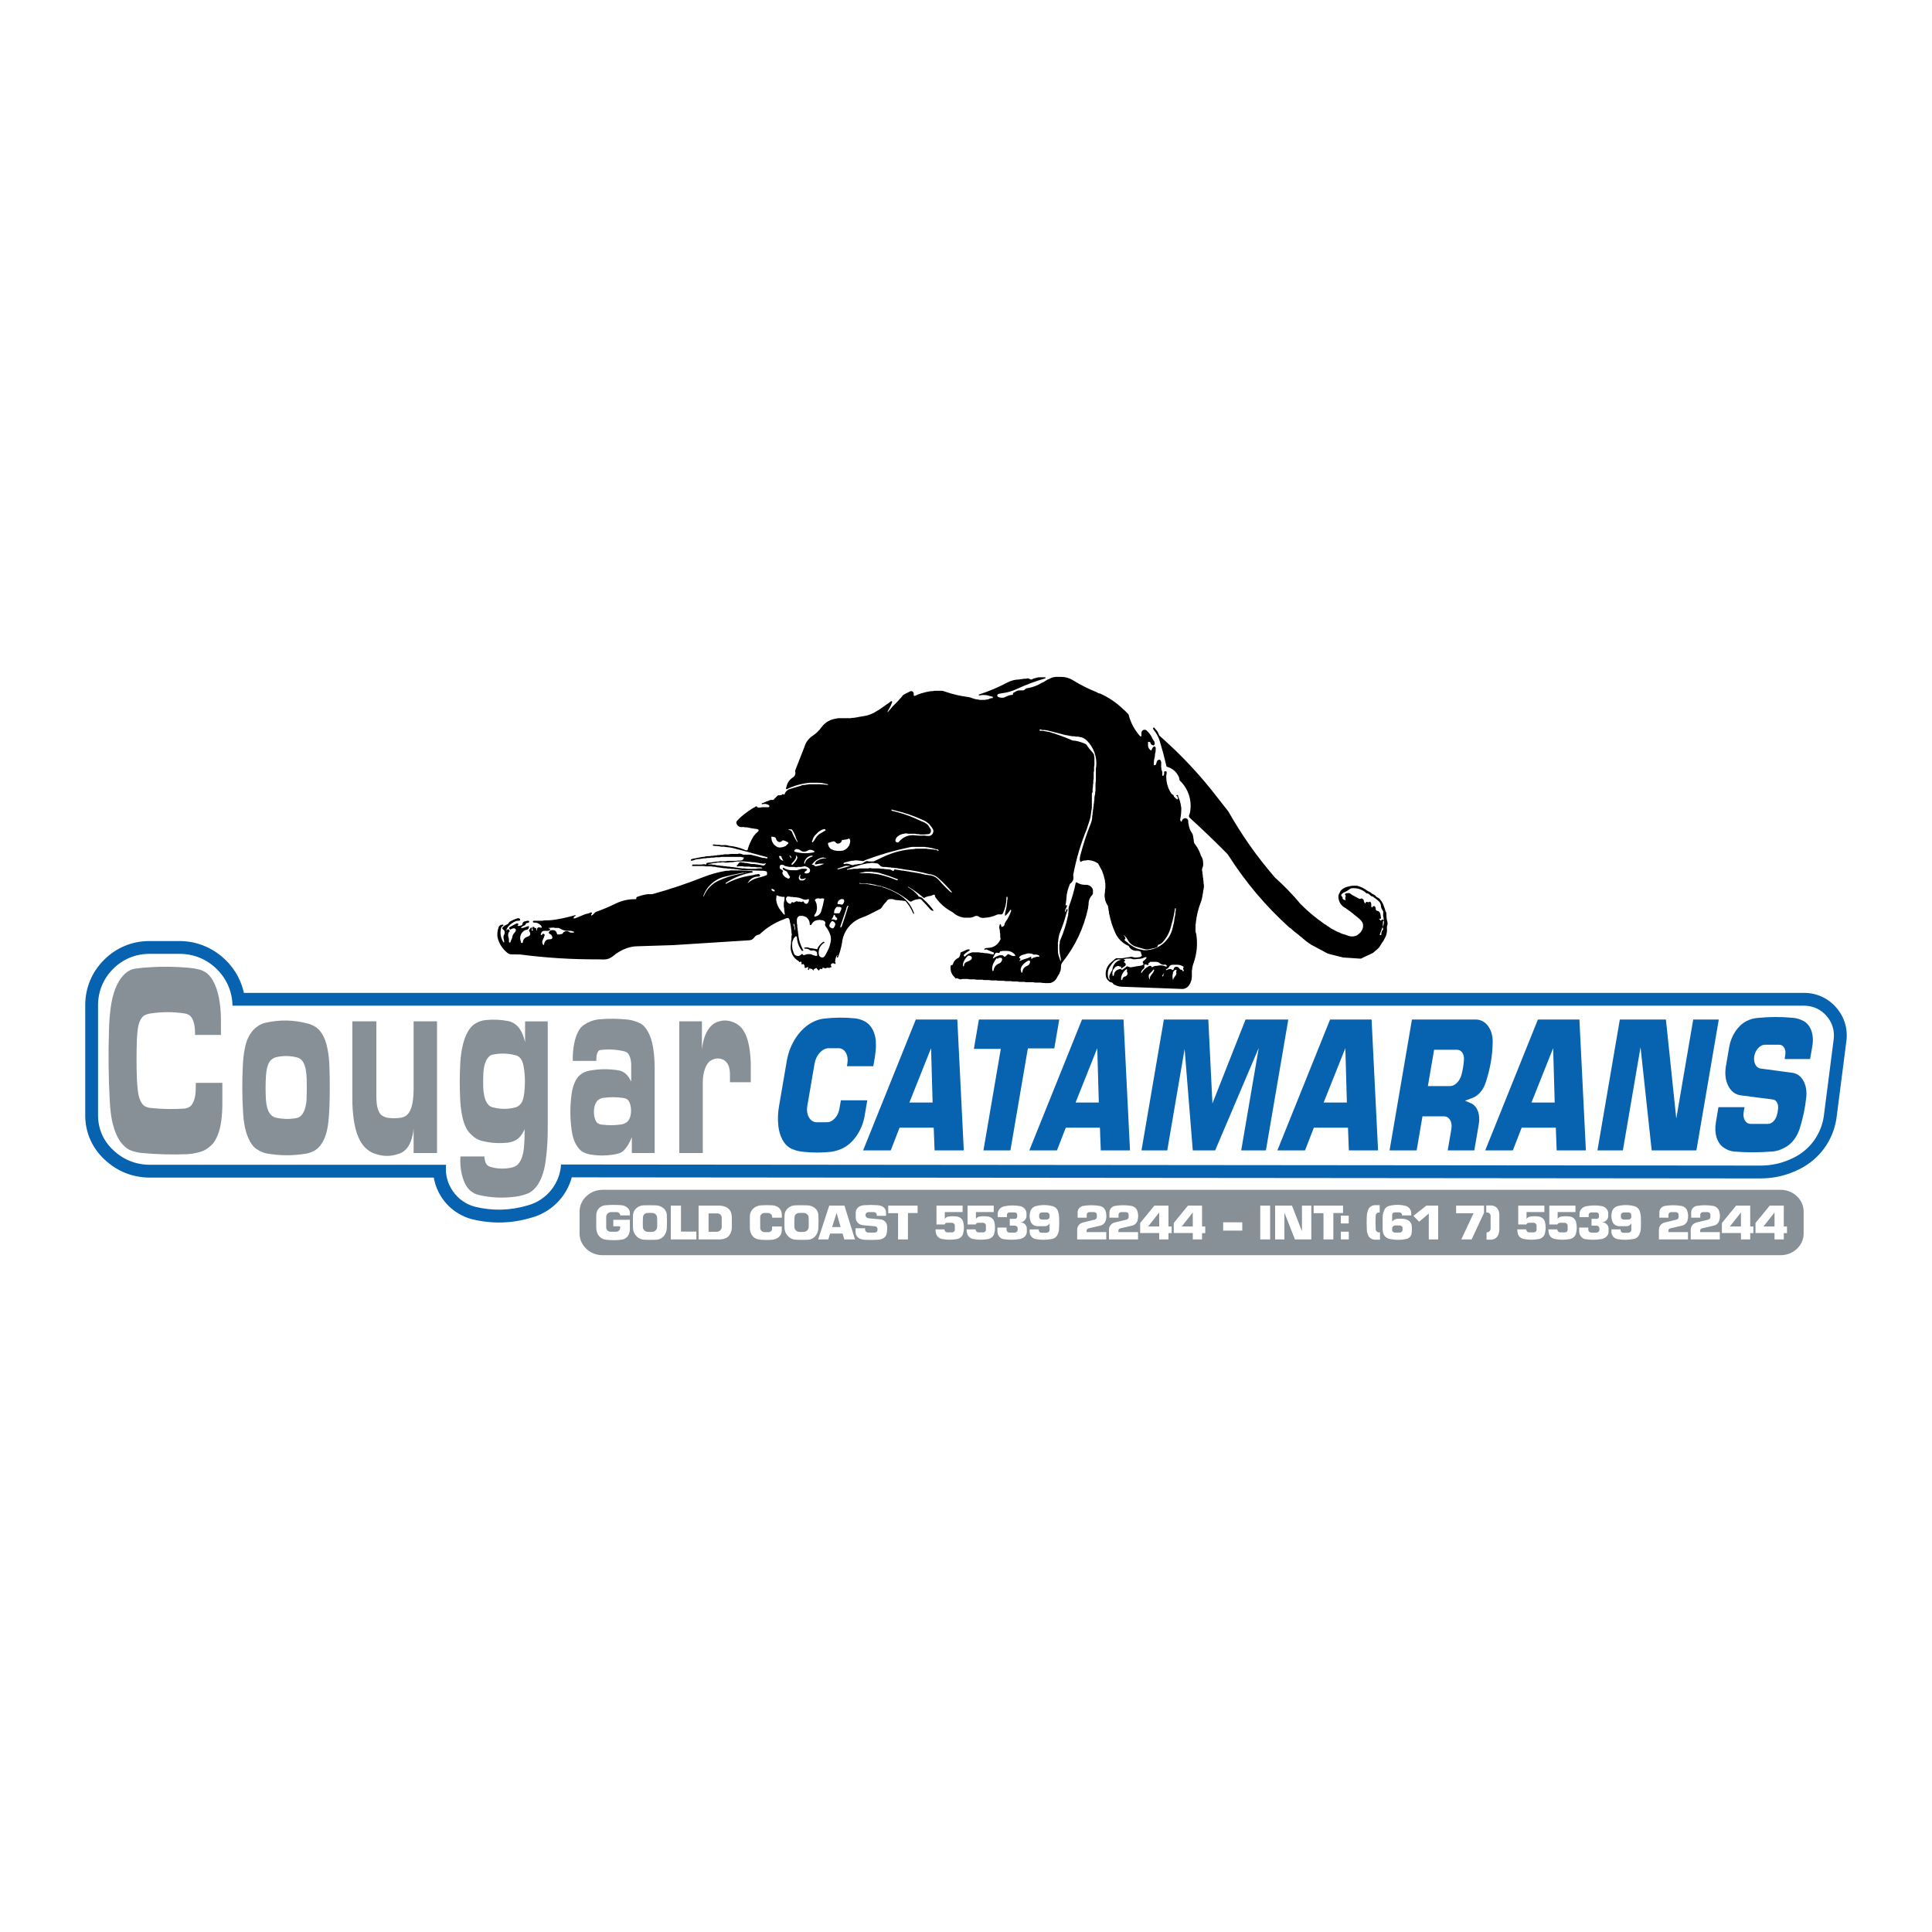 <?xml version="1.0" encoding="utf-8"?>
<!-- Generator: Adobe Illustrator 13.0.0, SVG Export Plug-In . SVG Version: 6.00 Build 14948)  -->
<!DOCTYPE svg PUBLIC "-//W3C//DTD SVG 1.0//EN" "http://www.w3.org/TR/2001/REC-SVG-20010904/DTD/svg10.dtd">
<svg version="1.0" id="Layer_1" xmlns="http://www.w3.org/2000/svg" xmlns:xlink="http://www.w3.org/1999/xlink" x="0px" y="0px"
	 width="192.756px" height="192.756px" viewBox="0 0 192.756 192.756" enable-background="new 0 0 192.756 192.756"
	 xml:space="preserve">
<g>
	<polygon fill-rule="evenodd" clip-rule="evenodd" fill="#FFFFFF" points="0,0 192.756,0 192.756,192.756 0,192.756 0,0 	"/>
	<path fill-rule="evenodd" clip-rule="evenodd" fill="#0762AF" d="M78.512,105.771c0.301-1.68,1.322-3.178,2.597-3.809
		c0.375-0.188,0.726-0.293,1.103-0.336c1.072-0.119,2.036-0.129,3.072-0.027c0.315,0.037,0.591,0.113,0.875,0.246
		c0.78,0.342,1.247,1.248,1.233,2.393c-0.001,0.398-0.033,0.77-0.098,1.178l-0.164,0.959h-2.634l0.048-0.283
		c0.066-0.408,0.011-0.781-0.158-1.068c-0.169-0.289-0.423-0.443-0.73-0.443h-0.984c-0.312,0.004-0.623,0.164-0.892,0.461
		c-0.269,0.297-0.448,0.68-0.514,1.096l-0.718,4.193c-0.074,0.443-0.016,0.848,0.167,1.16c0.182,0.314,0.457,0.48,0.79,0.48
		l1.01-0.006c0.27,0.004,0.541-0.129,0.777-0.385c0.236-0.254,0.395-0.584,0.456-0.945l0.146-0.854h2.637l-0.268,1.562
		c-0.251,1.475-1.181,2.795-2.309,3.279c-0.394,0.17-0.757,0.266-1.148,0.307c-0.928,0.086-1.761,0.082-2.658-0.012
		c-0.401-0.035-0.754-0.123-1.12-0.277c-0.41-0.18-0.726-0.488-0.965-0.936c-0.219-0.408-0.349-0.852-0.406-1.377
		c-0.075-0.67-0.049-1.324,0.081-2.041L78.512,105.771L78.512,105.771L78.512,105.771z M90.729,110h2.317l-0.153-5.428L90.729,110
		L90.729,110L90.729,110z M91.369,101.719h4.142l0.646,13.055h-2.914l-0.087-2.266h-3.406l-0.88,2.266h-2.757L91.369,101.719
		L91.369,101.719L91.369,101.719z M98.118,114.773l1.732-10.125h-2.686l0.501-2.93h8.016l-0.493,2.877h-2.637l-1.741,10.178H98.118
		L98.118,114.773L98.118,114.773z M107.311,110h2.317l-0.153-5.428L107.311,110L107.311,110L107.311,110z M107.951,101.719h4.142
		l0.646,13.055h-2.913l-0.087-2.266h-3.406l-0.88,2.266h-2.757L107.951,101.719L107.951,101.719L107.951,101.719z M113.887,114.773
		l2.234-13.055h4.432l0.412,8.375l3.305-8.375h4.264l-2.233,13.055h-2.465l1.751-10.229l-4.35,10.229h-2.234l-0.814-10.117
		l-1.731,10.117H113.887L113.887,114.773L113.887,114.773z M132.06,110h2.318l-0.153-5.428L132.06,110L132.06,110L132.06,110z
		 M132.701,101.719h4.142l0.646,13.055h-2.914l-0.087-2.266h-3.405l-0.88,2.266h-2.758L132.701,101.719L132.701,101.719
		L132.701,101.719z M142.46,108.359h2.215c0.24-0.002,0.478-0.115,0.692-0.33c0.214-0.215,0.368-0.492,0.449-0.811
		c0.133-0.51,0.211-0.98,0.243-1.488c0.018-0.283-0.041-0.529-0.172-0.715c-0.132-0.188-0.312-0.281-0.528-0.277h-2.279
		L142.46,108.359L142.46,108.359L142.46,108.359z M138.638,114.773l2.233-13.055h6.393c0.974,0.021,1.668,0.951,1.663,2.223
		c-0.019,1.387-0.248,2.707-0.711,4.092c-0.236,0.725-0.733,1.299-1.302,1.504l-0.751,0.283l0.571,0.236
		c0.647,0.27,0.979,1.135,0.807,2.1l-0.448,2.617h-2.654l0.366-2.139c0.057-0.342,0.013-0.652-0.128-0.893
		c-0.141-0.238-0.353-0.367-0.608-0.363h-2.149l-0.581,3.395H138.638L138.638,114.773L138.638,114.773z M152.795,110h2.317
		l-0.153-5.428L152.795,110L152.795,110L152.795,110z M153.436,101.719h4.142l0.646,13.055h-2.914l-0.087-2.266h-3.405l-0.88,2.266
		h-2.757L153.436,101.719L153.436,101.719L153.436,101.719z M161.611,101.719h4.597l1.034,9.883l1.69-9.883h2.552l-2.234,13.055
		h-4.461l-1.113-10.293l-1.762,10.293h-2.537L161.611,101.719L161.611,101.719L161.611,101.719z M171.448,110.463h2.602
		l-0.082,0.479c-0.054,0.318-0.014,0.607,0.114,0.834c0.129,0.227,0.324,0.35,0.562,0.355h1.763c0.354-0.006,0.721-0.354,0.86-0.818
		c0.074-0.25,0.118-0.484,0.136-0.736c0.039-0.465-0.182-0.836-0.522-0.881l-3.22-0.416c-0.537-0.076-0.963-0.402-1.238-0.949
		c-0.276-0.547-0.354-1.221-0.227-1.957l0.33-1.93c0.19-1.109,0.85-2.105,1.687-2.551c0.364-0.188,0.705-0.291,1.07-0.326
		c1.253-0.127,2.379-0.133,3.592-0.02c0.398,0.037,0.745,0.145,1.093,0.334c0.706,0.395,1.044,1.391,0.846,2.496l-0.221,1.285
		h-2.538l0.064-0.41c0.043-0.275,0.005-0.527-0.11-0.723c-0.115-0.193-0.288-0.297-0.496-0.295h-1.44
		c-0.409,0.004-0.834,0.402-1,0.938c-0.044,0.139-0.066,0.27-0.07,0.408c-0.021,0.553,0.253,0.979,0.663,1.029l3.179,0.426
		c0.919,0.135,1.499,1.164,1.367,2.424c-0.111,1.078-0.319,2.072-0.656,3.137c-0.243,0.771-0.703,1.408-1.285,1.781
		c-0.484,0.301-0.95,0.465-1.444,0.51c-1.305,0.1-2.479,0.104-3.751,0.01c-0.415-0.035-0.772-0.164-1.112-0.404
		c-0.664-0.461-0.962-1.451-0.767-2.543L171.448,110.463L171.448,110.463L171.448,110.463z"/>
	<path fill-rule="evenodd" clip-rule="evenodd" fill="#878F97" d="M59.487,122.48l-0.001-1.211
		c-0.001-0.119,0.016-0.229,0.052-0.344c0.075-0.246,0.241-0.445,0.478-0.57c0.117-0.061,0.236-0.096,0.37-0.105
		c0.55-0.047,1.055-0.049,1.606-0.008c0.249,0.02,0.469,0.117,0.643,0.287c0.131,0.123,0.202,0.283,0.206,0.457l0.001,0.277h-0.969
		c0.004-0.088-0.03-0.17-0.095-0.234c-0.066-0.064-0.152-0.1-0.247-0.098h-0.548c-0.136,0-0.259,0.047-0.355,0.139
		c-0.096,0.09-0.147,0.207-0.147,0.334v1.061c-0.001,0.113,0.043,0.219,0.129,0.301s0.197,0.125,0.319,0.125h0.536
		c0.109,0,0.21-0.039,0.287-0.111c0.078-0.074,0.119-0.168,0.118-0.271v-0.162h-0.68v-0.65h1.653v0.93
		c-0.002,0.201-0.044,0.383-0.129,0.566c-0.076,0.158-0.192,0.283-0.35,0.373c-0.112,0.066-0.229,0.105-0.36,0.121
		c-0.527,0.062-1.015,0.062-1.542,0c-0.192-0.02-0.361-0.084-0.513-0.197c-0.189-0.141-0.319-0.322-0.388-0.541
		C59.511,122.791,59.488,122.643,59.487,122.48L59.487,122.48L59.487,122.48z M64.139,122.436c0.006,0.123,0.057,0.234,0.148,0.322
		c0.092,0.088,0.208,0.139,0.339,0.146c0.149,0.01,0.286,0.01,0.436,0.004c0.136-0.006,0.258-0.057,0.353-0.15
		c0.095-0.092,0.146-0.207,0.148-0.336c0.011-0.332,0.009-0.635-0.007-0.969c-0.006-0.117-0.056-0.221-0.144-0.303
		s-0.199-0.129-0.323-0.133c-0.171-0.01-0.328-0.008-0.499,0.002c-0.117,0.006-0.221,0.049-0.304,0.127s-0.129,0.178-0.135,0.287
		C64.13,121.777,64.126,122.09,64.139,122.436L64.139,122.436L64.139,122.436z M63.15,122.486c-0.01-0.42-0.009-0.803,0.004-1.223
		c0.004-0.279,0.123-0.533,0.341-0.725c0.204-0.176,0.453-0.273,0.729-0.283c0.409-0.012,0.782-0.012,1.19,0.002
		c0.275,0.006,0.523,0.09,0.74,0.25c0.225,0.168,0.356,0.41,0.373,0.682c0.025,0.471,0.025,0.898,0,1.369
		c-0.015,0.264-0.101,0.5-0.259,0.717c-0.19,0.254-0.484,0.404-0.813,0.418c-0.394,0.014-0.752,0.012-1.146-0.004
		c-0.339-0.01-0.644-0.156-0.854-0.408C63.258,123.051,63.155,122.783,63.15,122.486L63.15,122.486L63.15,122.486z M66.926,120.283
		h1.015v2.594h1.537v0.781h-2.551V120.283L66.926,120.283L66.926,120.283z M70.697,122.895h0.8c0.137,0,0.261-0.047,0.358-0.139
		c0.097-0.09,0.149-0.207,0.15-0.336v-0.953c-0.002-0.109-0.046-0.209-0.129-0.287s-0.188-0.119-0.304-0.121h-0.876V122.895
		L70.697,122.895L70.697,122.895z M69.699,123.658v-3.375h2.027c0.241,0.002,0.459,0.045,0.68,0.135
		c0.25,0.105,0.434,0.293,0.524,0.535c0.057,0.156,0.083,0.305,0.084,0.469v1.033c0,0.252-0.062,0.48-0.189,0.701
		c-0.125,0.215-0.325,0.367-0.575,0.434c-0.16,0.047-0.312,0.068-0.48,0.068H69.699L69.699,123.658L69.699,123.658z M74.814,121.33
		c0.005-0.434,0.285-0.82,0.711-0.984c0.125-0.049,0.247-0.076,0.382-0.088c0.385-0.029,0.737-0.031,1.122-0.006
		c0.118,0.01,0.224,0.029,0.336,0.062c0.307,0.09,0.534,0.324,0.601,0.619c0.024,0.104,0.037,0.199,0.038,0.305v0.248h-0.963v-0.072
		c-0.001-0.105-0.045-0.203-0.125-0.277c-0.08-0.074-0.182-0.113-0.294-0.115h-0.36c-0.114,0.002-0.217,0.043-0.297,0.121
		c-0.08,0.076-0.122,0.174-0.12,0.281v1.086c0,0.115,0.047,0.219,0.133,0.301c0.086,0.08,0.197,0.123,0.319,0.123l0.369-0.002
		c0.1,0.002,0.19-0.033,0.26-0.098c0.07-0.066,0.108-0.152,0.107-0.246v-0.221h0.964v0.404c0,0.381-0.257,0.723-0.639,0.848
		c-0.133,0.045-0.26,0.07-0.401,0.08c-0.333,0.021-0.639,0.021-0.973-0.004c-0.149-0.008-0.283-0.031-0.427-0.07
		c-0.161-0.047-0.296-0.127-0.412-0.242c-0.105-0.105-0.181-0.221-0.234-0.357c-0.069-0.172-0.101-0.342-0.098-0.527V121.33
		L74.814,121.33L74.814,121.33z M79.258,122.436c0.006,0.123,0.057,0.234,0.148,0.322s0.208,0.139,0.339,0.146
		c0.15,0.01,0.286,0.01,0.436,0.004c0.136-0.006,0.257-0.057,0.353-0.15c0.095-0.092,0.146-0.207,0.148-0.336
		c0.011-0.332,0.008-0.635-0.007-0.969c-0.006-0.117-0.056-0.221-0.144-0.303s-0.199-0.129-0.323-0.133
		c-0.171-0.01-0.328-0.008-0.499,0.002c-0.117,0.006-0.221,0.049-0.304,0.127c-0.083,0.078-0.129,0.178-0.135,0.287
		C79.25,121.777,79.245,122.09,79.258,122.436L79.258,122.436L79.258,122.436z M78.27,122.486c-0.01-0.42-0.009-0.803,0.004-1.223
		c0.004-0.279,0.123-0.533,0.341-0.725c0.204-0.176,0.452-0.273,0.729-0.283c0.409-0.012,0.782-0.012,1.191,0.002
		c0.274,0.006,0.523,0.09,0.74,0.25c0.225,0.168,0.356,0.41,0.373,0.682c0.024,0.471,0.024,0.898,0,1.369
		c-0.015,0.264-0.101,0.5-0.259,0.717c-0.19,0.254-0.484,0.404-0.813,0.418c-0.394,0.014-0.752,0.012-1.146-0.004
		c-0.339-0.01-0.644-0.156-0.854-0.408C78.377,123.051,78.274,122.783,78.27,122.486L78.27,122.486L78.27,122.486z M83.018,122.424
		h0.848l-0.396-1.404L83.018,122.424L83.018,122.424L83.018,122.424z M82.734,120.283h1.515l1.054,3.375h-1.066l-0.174-0.586h-1.246
		l-0.18,0.586h-1.009L82.734,120.283L82.734,120.283L82.734,120.283z M85.36,122.543h0.952v0.125c0,0.082,0.033,0.156,0.094,0.215
		c0.061,0.059,0.14,0.092,0.227,0.092h0.645c0.129,0,0.241-0.092,0.263-0.211c0.012-0.064,0.013-0.125,0.004-0.189
		c-0.015-0.121-0.119-0.217-0.247-0.229l-1.204-0.107c-0.201-0.02-0.377-0.104-0.512-0.246c-0.135-0.141-0.206-0.314-0.206-0.506
		v-0.5c0-0.285,0.179-0.543,0.457-0.658c0.122-0.049,0.24-0.076,0.371-0.086c0.451-0.031,0.862-0.033,1.313-0.004
		c0.148,0.01,0.282,0.037,0.42,0.086c0.283,0.102,0.469,0.359,0.465,0.646v0.332h-0.928l-0.002-0.105
		c-0.001-0.072-0.031-0.137-0.085-0.188c-0.054-0.051-0.124-0.076-0.2-0.076h-0.527c-0.094,0-0.179,0.037-0.239,0.105
		c-0.061,0.068-0.084,0.154-0.068,0.242c0.027,0.143,0.154,0.252,0.307,0.266l1.189,0.111c0.345,0.033,0.622,0.301,0.652,0.627
		c0.027,0.277,0.013,0.535-0.043,0.811c-0.041,0.199-0.169,0.365-0.359,0.461c-0.158,0.078-0.318,0.119-0.496,0.131
		c-0.471,0.025-0.9,0.027-1.371,0.004c-0.154-0.01-0.293-0.043-0.433-0.105c-0.271-0.119-0.442-0.375-0.439-0.658V122.543
		L85.36,122.543L85.36,122.543z M89.6,123.658v-2.617h-0.982v-0.758h2.932v0.744h-0.964v2.631H89.6L89.6,123.658L89.6,123.658z
		 M93.434,120.283h2.607v0.645h-1.777v0.68c0.079-0.127,0.208-0.209,0.36-0.23c0.297-0.043,0.574-0.043,0.871-0.002
		c0.306,0.049,0.549,0.27,0.612,0.557c0.09,0.387,0.085,0.756-0.015,1.141c-0.076,0.289-0.325,0.504-0.635,0.553
		c-0.505,0.086-0.98,0.08-1.484-0.014c-0.285-0.059-0.507-0.26-0.579-0.525c-0.041-0.146-0.059-0.283-0.056-0.434h0.895
		c-0.004,0.08,0.026,0.154,0.086,0.213s0.138,0.09,0.224,0.088h0.444c0.074,0.002,0.141-0.025,0.193-0.074s0.081-0.111,0.082-0.182
		v-0.414c0.001-0.078-0.029-0.148-0.087-0.205c-0.058-0.055-0.132-0.084-0.214-0.082h-0.468c-0.113-0.002-0.215,0.066-0.25,0.168
		h-0.809V120.283L93.434,120.283L93.434,120.283z M96.537,120.283h2.607v0.645h-1.777v0.68c0.079-0.127,0.208-0.209,0.36-0.23
		c0.297-0.043,0.574-0.043,0.871-0.002c0.306,0.049,0.55,0.27,0.611,0.557c0.091,0.387,0.086,0.756-0.015,1.141
		c-0.076,0.289-0.324,0.504-0.634,0.553c-0.506,0.086-0.981,0.08-1.484-0.014c-0.285-0.059-0.507-0.26-0.578-0.525
		c-0.042-0.146-0.06-0.283-0.057-0.434h0.895c-0.004,0.08,0.026,0.154,0.086,0.213s0.138,0.09,0.224,0.088h0.443
		c0.074,0,0.142-0.025,0.193-0.074c0.053-0.049,0.081-0.111,0.082-0.182v-0.414c0.001-0.078-0.029-0.148-0.087-0.205
		c-0.058-0.055-0.132-0.084-0.215-0.082h-0.468c-0.113-0.002-0.215,0.066-0.25,0.168h-0.809V120.283L96.537,120.283L96.537,120.283z
		 M99.511,122.477h0.916v0.221c0.001,0.076,0.032,0.146,0.091,0.199c0.058,0.055,0.132,0.082,0.212,0.082h0.501
		c0.082,0,0.156-0.029,0.214-0.084s0.088-0.123,0.087-0.201v-0.143c0-0.072-0.029-0.139-0.084-0.189
		c-0.054-0.051-0.123-0.078-0.2-0.08h-0.502v-0.674h0.512c0.062-0.002,0.119-0.025,0.162-0.066c0.044-0.041,0.066-0.096,0.066-0.154
		v-0.195c-0.001-0.062-0.026-0.117-0.072-0.162c-0.047-0.043-0.106-0.066-0.173-0.066h-0.533c-0.066,0-0.126,0.023-0.174,0.066
		c-0.047,0.045-0.072,0.102-0.072,0.164v0.236h-0.916v-0.334c0.005-0.354,0.269-0.662,0.634-0.74
		c0.539-0.113,1.054-0.121,1.597-0.023c0.366,0.068,0.638,0.379,0.636,0.73v0.254c-0.001,0.158-0.06,0.303-0.172,0.422
		c-0.111,0.119-0.257,0.193-0.424,0.213c0.173,0.006,0.329,0.072,0.448,0.191c0.12,0.117,0.183,0.268,0.18,0.432l0.001,0.309
		c0.003,0.223-0.103,0.426-0.291,0.561c-0.139,0.1-0.29,0.16-0.464,0.184c-0.535,0.082-1.036,0.082-1.572,0
		c-0.129-0.02-0.24-0.074-0.333-0.162c-0.178-0.164-0.273-0.377-0.273-0.611V122.477L99.511,122.477L99.511,122.477z
		 M103.957,121.676h0.476c0.077,0,0.147-0.029,0.201-0.082c0.055-0.051,0.083-0.119,0.082-0.191v-0.178
		c-0.002-0.07-0.031-0.135-0.085-0.186c-0.054-0.049-0.123-0.074-0.198-0.074h-0.476c-0.075,0.002-0.144,0.027-0.197,0.078
		s-0.083,0.115-0.084,0.186v0.186c0,0.07,0.028,0.137,0.082,0.186C103.812,121.65,103.881,121.678,103.957,121.676L103.957,121.676
		L103.957,121.676z M102.729,122.654h0.911v0.078c-0.001,0.07,0.026,0.135,0.078,0.184c0.052,0.051,0.119,0.078,0.192,0.078h0.496
		c0.084,0,0.16-0.031,0.219-0.088c0.059-0.055,0.09-0.127,0.09-0.207v-0.68c-0.056,0.186-0.238,0.316-0.443,0.316h-0.775
		c-0.303-0.004-0.571-0.188-0.67-0.459c-0.122-0.33-0.135-0.664-0.036-1c0.074-0.27,0.291-0.475,0.574-0.547
		c0.556-0.137,1.098-0.133,1.651,0.01c0.247,0.062,0.44,0.23,0.525,0.457c0.078,0.219,0.118,0.428,0.128,0.656
		c0.015,0.377,0.013,0.719-0.005,1.094c-0.008,0.25-0.067,0.475-0.185,0.697c-0.101,0.189-0.281,0.32-0.501,0.363
		c-0.552,0.109-1.075,0.117-1.63,0.023c-0.354-0.064-0.616-0.363-0.618-0.703L102.729,122.654L102.729,122.654L102.729,122.654z
		 M107.469,123.658v-0.986c0.004-0.33,0.243-0.621,0.582-0.705l1.162-0.281c0.131-0.031,0.224-0.145,0.221-0.271v-0.221
		c0-0.07-0.027-0.135-0.08-0.186c-0.054-0.049-0.122-0.076-0.197-0.076h-0.463c-0.073-0.002-0.14,0.023-0.191,0.072
		c-0.052,0.047-0.08,0.111-0.08,0.18v0.305h-0.907v-0.537c0.002-0.16,0.06-0.303,0.169-0.424c0.11-0.121,0.253-0.195,0.419-0.221
		c0.543-0.084,1.051-0.082,1.593,0.006c0.279,0.045,0.506,0.227,0.596,0.48c0.117,0.33,0.124,0.662,0.019,0.998
		c-0.072,0.246-0.277,0.432-0.541,0.492l-1.168,0.271c-0.113,0.027-0.193,0.125-0.193,0.236v0.137h1.962v0.73H107.469
		L107.469,123.658L107.469,123.658z M110.641,123.658v-0.986c0.003-0.33,0.243-0.621,0.581-0.705l1.162-0.281
		c0.131-0.031,0.224-0.145,0.222-0.271v-0.221c0-0.07-0.028-0.135-0.081-0.186c-0.054-0.049-0.122-0.076-0.196-0.076h-0.463
		c-0.073-0.002-0.141,0.023-0.192,0.072c-0.052,0.047-0.08,0.111-0.08,0.18v0.305h-0.907v-0.537c0.002-0.16,0.06-0.303,0.17-0.424
		s0.253-0.195,0.419-0.221c0.543-0.084,1.051-0.082,1.593,0.006c0.278,0.045,0.505,0.227,0.596,0.48
		c0.117,0.33,0.123,0.662,0.019,0.998c-0.073,0.246-0.278,0.432-0.542,0.492l-1.167,0.271c-0.114,0.027-0.194,0.125-0.193,0.236
		v0.137h1.962v0.73H110.641L110.641,123.658L110.641,123.658z M114.549,122.367h1.105v-1.4L114.549,122.367L114.549,122.367
		L114.549,122.367z M113.754,123.02v-1l1.42-1.736h1.404v2.084h0.318v0.662h-0.318v0.629h-0.924v-0.639H113.754L113.754,123.02
		L113.754,123.02z M117.899,122.367h1.105v-1.4L117.899,122.367L117.899,122.367L117.899,122.367z M117.104,123.02v-1l1.42-1.736
		h1.404v2.084h0.318v0.662h-0.318v0.629h-0.924v-0.639H117.104L117.104,123.02L117.104,123.02z M122.036,122.779v-0.83h1.906v0.83
		H122.036L122.036,122.779L122.036,122.779z M126.722,120.283v3.375h-0.988v-3.375H126.722L126.722,120.283L126.722,120.283z
		 M127.218,120.283h1.682l0.997,2.555v-2.555h0.933v3.375h-1.632l-1.052-2.662v2.662h-0.928V120.283L127.218,120.283
		L127.218,120.283z M132.043,123.658v-2.617h-0.982v-0.758h2.933v0.744h-0.965v2.631H132.043L132.043,123.658L132.043,123.658z
		 M133.775,121.289h0.79v0.773h-0.79V121.289L133.775,121.289L133.775,121.289z M133.778,122.887h0.791v0.771h-0.791V122.887
		L133.778,122.887L133.778,122.887z M137.682,122.953v0.727h-0.501c-0.307-0.002-0.582-0.182-0.691-0.451
		c-0.076-0.184-0.116-0.361-0.125-0.559c-0.021-0.459-0.021-0.877,0-1.336c0.014-0.225,0.059-0.43,0.143-0.641
		c0.104-0.27,0.374-0.451,0.678-0.453h0.467v0.727h-0.063c-0.09,0-0.171,0.031-0.236,0.092c-0.064,0.059-0.101,0.135-0.104,0.219
		c-0.025,0.473-0.023,0.904,0.006,1.375c0.006,0.084,0.042,0.156,0.106,0.213c0.063,0.059,0.144,0.088,0.231,0.088H137.682
		L137.682,122.953L137.682,122.953z M139.168,122.975h0.471c0.08,0,0.152-0.029,0.209-0.082c0.057-0.055,0.087-0.123,0.087-0.199
		v-0.162c0-0.072-0.029-0.139-0.083-0.189s-0.124-0.078-0.201-0.08h-0.458c-0.08,0.002-0.152,0.031-0.209,0.084
		s-0.087,0.121-0.087,0.197v0.17c-0.001,0.07,0.026,0.135,0.078,0.184C139.026,122.947,139.094,122.975,139.168,122.975
		L139.168,122.975L139.168,122.975z M137.946,122.637v-1.186c-0.001-0.283,0.065-0.543,0.202-0.795
		c0.092-0.172,0.249-0.291,0.445-0.342c0.543-0.137,1.072-0.141,1.617-0.01c0.344,0.084,0.587,0.383,0.586,0.717v0.24h-0.923v-0.061
		c-0.001-0.066-0.027-0.125-0.077-0.172c-0.05-0.045-0.113-0.07-0.183-0.068h-0.463c-0.068,0-0.13,0.025-0.179,0.07
		c-0.048,0.047-0.073,0.105-0.073,0.17v0.664c0.144-0.172,0.354-0.268,0.584-0.268h0.381c0.178,0,0.34,0.029,0.504,0.092
		c0.27,0.1,0.454,0.332,0.483,0.604c0.032,0.279,0.024,0.535-0.025,0.812c-0.051,0.258-0.259,0.461-0.53,0.516
		c-0.55,0.109-1.073,0.109-1.624-0.002c-0.333-0.062-0.596-0.299-0.678-0.609C137.962,122.885,137.946,122.766,137.946,122.637
		L137.946,122.637L137.946,122.637z M142.55,123.658v-2.578l-0.962,0.812l-0.576-0.586l1.302-1.023h1.174v3.375H142.55
		L142.55,123.658L142.55,123.658z M145.793,123.658l1.223-2.613h-1.739v-0.762h2.784v0.721l-1.237,2.654H145.793L145.793,123.658
		L145.793,123.658z M148.313,123.68v-0.732c0.107,0.004,0.208-0.031,0.286-0.102c0.077-0.07,0.119-0.164,0.119-0.266v-1.275
		c0.001-0.09-0.034-0.172-0.102-0.236c-0.066-0.064-0.154-0.098-0.249-0.098l-0.085,0.002v-0.703h0.484
		c0.335,0.002,0.633,0.203,0.744,0.502c0.052,0.135,0.076,0.268,0.079,0.412v1.467c-0.003,0.195-0.039,0.373-0.112,0.557
		c-0.109,0.281-0.393,0.471-0.71,0.473H148.313L148.313,123.68L148.313,123.68z M151.475,120.283h2.607v0.645h-1.777v0.68
		c0.078-0.127,0.207-0.209,0.36-0.23c0.297-0.043,0.573-0.043,0.871-0.002c0.306,0.049,0.549,0.27,0.611,0.557
		c0.091,0.387,0.086,0.756-0.014,1.141c-0.077,0.289-0.325,0.504-0.635,0.553c-0.506,0.086-0.981,0.08-1.484-0.014
		c-0.284-0.059-0.507-0.26-0.578-0.525c-0.041-0.146-0.06-0.283-0.057-0.434h0.895c-0.004,0.08,0.026,0.154,0.086,0.213
		s0.138,0.09,0.224,0.088h0.443c0.074,0.002,0.142-0.025,0.193-0.074c0.053-0.049,0.081-0.111,0.082-0.182v-0.414
		c0.001-0.078-0.029-0.148-0.087-0.205c-0.058-0.055-0.133-0.084-0.214-0.082h-0.469c-0.113-0.002-0.215,0.066-0.249,0.168h-0.81
		V120.283L151.475,120.283L151.475,120.283z M154.577,120.283h2.607v0.645h-1.777v0.68c0.078-0.127,0.208-0.209,0.36-0.23
		c0.297-0.043,0.574-0.043,0.871-0.002c0.306,0.049,0.549,0.27,0.611,0.557c0.091,0.387,0.086,0.756-0.014,1.141
		c-0.077,0.289-0.325,0.504-0.636,0.553c-0.505,0.086-0.98,0.08-1.483-0.014c-0.284-0.059-0.508-0.26-0.578-0.525
		c-0.042-0.146-0.06-0.283-0.057-0.434h0.895c-0.004,0.08,0.026,0.154,0.086,0.213s0.138,0.09,0.224,0.088h0.444
		c0.073,0.002,0.141-0.025,0.192-0.074c0.053-0.049,0.081-0.111,0.082-0.182v-0.414c0.001-0.078-0.029-0.148-0.087-0.205
		c-0.058-0.055-0.133-0.084-0.215-0.082h-0.468c-0.113-0.002-0.215,0.066-0.249,0.168h-0.81V120.283L154.577,120.283
		L154.577,120.283z M157.552,122.477h0.916v0.221c0.001,0.076,0.032,0.146,0.091,0.199c0.058,0.055,0.131,0.082,0.212,0.082h0.502
		c0.081,0,0.155-0.029,0.213-0.084s0.088-0.123,0.087-0.201v-0.143c0-0.072-0.029-0.139-0.084-0.189
		c-0.054-0.051-0.123-0.078-0.2-0.08h-0.502v-0.674h0.512c0.062-0.002,0.119-0.025,0.162-0.066c0.044-0.041,0.067-0.096,0.066-0.154
		v-0.195c-0.001-0.062-0.026-0.117-0.072-0.162c-0.047-0.043-0.106-0.066-0.173-0.066h-0.533c-0.066,0-0.126,0.023-0.174,0.066
		c-0.047,0.045-0.072,0.102-0.072,0.164v0.236h-0.916v-0.334c0.005-0.354,0.27-0.662,0.633-0.74c0.54-0.113,1.055-0.121,1.598-0.023
		c0.366,0.068,0.638,0.379,0.637,0.73v0.254c-0.002,0.158-0.061,0.303-0.173,0.422c-0.111,0.119-0.257,0.193-0.425,0.213
		c0.174,0.006,0.329,0.072,0.449,0.191c0.119,0.117,0.183,0.268,0.18,0.432l0.001,0.309c0.003,0.223-0.103,0.426-0.291,0.561
		c-0.139,0.1-0.29,0.16-0.464,0.184c-0.535,0.082-1.036,0.082-1.572,0c-0.129-0.02-0.24-0.074-0.333-0.162
		c-0.178-0.164-0.273-0.377-0.273-0.611V122.477L157.552,122.477L157.552,122.477z M161.998,121.676h0.476
		c0.077,0,0.147-0.029,0.201-0.082c0.055-0.051,0.083-0.119,0.082-0.191v-0.178c-0.002-0.07-0.031-0.135-0.085-0.186
		c-0.054-0.049-0.123-0.074-0.198-0.074h-0.476c-0.075,0.002-0.144,0.027-0.197,0.078s-0.082,0.115-0.084,0.186v0.186
		c0,0.07,0.028,0.137,0.082,0.186C161.854,121.65,161.922,121.678,161.998,121.676L161.998,121.676L161.998,121.676z
		 M160.771,122.654h0.911v0.078c0,0.07,0.026,0.135,0.078,0.184c0.052,0.051,0.119,0.078,0.192,0.078h0.496
		c0.084,0,0.16-0.031,0.219-0.088c0.059-0.055,0.09-0.127,0.09-0.207v-0.68c-0.056,0.186-0.238,0.316-0.443,0.316h-0.775
		c-0.303-0.004-0.572-0.188-0.67-0.459c-0.122-0.33-0.135-0.664-0.036-1c0.074-0.27,0.291-0.475,0.574-0.547
		c0.556-0.137,1.098-0.133,1.651,0.01c0.247,0.062,0.44,0.23,0.525,0.457c0.078,0.219,0.118,0.428,0.128,0.656
		c0.015,0.377,0.013,0.719-0.005,1.094c-0.008,0.25-0.067,0.475-0.185,0.697c-0.101,0.189-0.281,0.32-0.501,0.363
		c-0.552,0.109-1.075,0.117-1.63,0.023c-0.354-0.064-0.615-0.363-0.617-0.703L160.771,122.654L160.771,122.654L160.771,122.654z
		 M165.51,123.658v-0.986c0.004-0.33,0.244-0.621,0.582-0.705l1.162-0.281c0.131-0.031,0.224-0.145,0.222-0.271v-0.221
		c0-0.07-0.028-0.135-0.082-0.186c-0.053-0.049-0.121-0.076-0.196-0.076h-0.463c-0.072-0.002-0.14,0.023-0.191,0.072
		c-0.052,0.047-0.08,0.111-0.08,0.18v0.305h-0.907v-0.537c0.002-0.16,0.06-0.303,0.169-0.424c0.11-0.121,0.253-0.195,0.42-0.221
		c0.542-0.084,1.05-0.082,1.592,0.006c0.279,0.045,0.506,0.227,0.596,0.48c0.117,0.33,0.124,0.662,0.02,0.998
		c-0.073,0.246-0.278,0.432-0.542,0.492l-1.168,0.271c-0.113,0.027-0.193,0.125-0.192,0.236v0.137h1.961v0.73H165.51L165.51,123.658
		L165.51,123.658z M168.682,123.658v-0.986c0.003-0.33,0.243-0.621,0.581-0.705l1.162-0.281c0.131-0.031,0.224-0.145,0.222-0.271
		v-0.221c0-0.07-0.028-0.135-0.081-0.186c-0.054-0.049-0.121-0.076-0.196-0.076h-0.464c-0.072-0.002-0.139,0.023-0.191,0.072
		c-0.052,0.047-0.079,0.111-0.08,0.18v0.305h-0.907v-0.537c0.002-0.16,0.06-0.303,0.17-0.424s0.253-0.195,0.419-0.221
		c0.543-0.084,1.051-0.082,1.592,0.006c0.279,0.045,0.506,0.227,0.597,0.48c0.117,0.33,0.123,0.662,0.019,0.998
		c-0.073,0.246-0.278,0.432-0.542,0.492l-1.167,0.271c-0.114,0.027-0.194,0.125-0.193,0.236v0.137h1.962v0.73H168.682
		L168.682,123.658L168.682,123.658z M172.59,122.367h1.105v-1.4L172.59,122.367L172.59,122.367L172.59,122.367z M171.795,123.02v-1
		l1.42-1.736h1.404v2.084h0.318v0.662h-0.318v0.629h-0.924v-0.639H171.795L171.795,123.02L171.795,123.02z M175.94,122.367h1.105
		v-1.4L175.94,122.367L175.94,122.367L175.94,122.367z M175.146,123.02v-1l1.42-1.736h1.404v2.084h0.318v0.662h-0.318v0.629h-0.925
		v-0.639H175.146L175.146,123.02L175.146,123.02z M177.645,118.709c0.622,0,1.189,0.223,1.629,0.639
		c0.44,0.414,0.676,0.949,0.676,1.537v2.172c0,0.588-0.235,1.123-0.676,1.539c-0.439,0.414-1.007,0.635-1.629,0.635H60.129
		c-0.622,0-1.189-0.221-1.629-0.635c-0.44-0.416-0.675-0.951-0.675-1.539v-2.172c0-0.588,0.235-1.123,0.675-1.537
		c0.44-0.416,1.007-0.639,1.629-0.639H177.645L177.645,118.709L177.645,118.709z"/>
	<path fill-rule="evenodd" clip-rule="evenodd" fill="#878F97" d="M22.043,103.256h-2.581l-0.014-0.482
		c-0.025-0.703-0.253-1.301-0.575-1.502c-0.138-0.082-0.267-0.131-0.409-0.154c-1.188-0.182-2.272-0.182-3.459-0.002
		c-0.199,0.027-0.379,0.082-0.573,0.174c-0.337,0.17-0.6,0.705-0.691,1.408c-0.042,0.344-0.069,0.664-0.083,1.02
		c-0.047,1.348-0.047,2.58,0,3.928c0.019,0.43,0.05,0.816,0.102,1.234c0.093,0.77,0.383,1.355,0.752,1.52
		c0.19,0.086,0.367,0.131,0.562,0.146c1.131,0.113,2.162,0.133,3.294,0.059c0.172-0.016,0.327-0.061,0.495-0.145
		c0.376-0.178,0.651-0.879,0.662-1.688l0.013-0.736h2.646v2.139c-0.002,0.576-0.037,1.1-0.11,1.656
		c-0.141,1.07-0.481,1.922-0.958,2.4c-0.372,0.361-0.735,0.582-1.142,0.695c-0.444,0.127-0.851,0.197-1.298,0.229
		c-1.546,0.057-2.951,0.02-4.496-0.119c-0.365-0.033-0.696-0.105-1.057-0.23c-0.3-0.104-0.566-0.285-0.837-0.574
		c-0.414-0.422-0.736-1.047-0.971-1.879c-0.125-0.439-0.209-0.877-0.267-1.375c-0.051-0.428-0.083-0.824-0.104-1.264
		c-0.122-2.377-0.144-4.557-0.07-6.941c0.018-0.775,0.071-1.475,0.169-2.223c0.181-1.404,0.615-2.535,1.23-3.205
		c0.382-0.409,0.765-0.633,1.193-0.697c0.213-0.035,0.406-0.06,0.62-0.08c1.635-0.149,3.123-0.153,4.758-0.011
		c0.332,0.028,0.633,0.077,0.963,0.155c0.217,0.047,0.412,0.124,0.622,0.244c0.643,0.356,1.152,1.285,1.409,2.572
		c0.134,0.693,0.2,1.375,0.205,2.123V103.256L22.043,103.256L22.043,103.256z M26.542,107.23c-0.053,0.816-0.058,1.572-0.016,2.391
		c0.009,0.189,0.027,0.361,0.056,0.541c0.081,0.494,0.247,0.877,0.475,1.088c0.14,0.133,0.277,0.213,0.43,0.252
		c0.711,0.16,1.364,0.176,2.077,0.053c0.146-0.023,0.276-0.084,0.412-0.193c0.233-0.182,0.414-0.529,0.52-1.002
		c0.055-0.24,0.085-0.48,0.095-0.746c0.024-0.684,0.026-1.309,0.005-1.994c-0.01-0.299-0.036-0.566-0.082-0.85
		c-0.09-0.537-0.287-0.939-0.544-1.115c-0.106-0.07-0.205-0.117-0.314-0.148c-0.729-0.188-1.401-0.195-2.13-0.025
		c-0.144,0.037-0.272,0.104-0.408,0.207c-0.202,0.146-0.361,0.43-0.464,0.824C26.594,106.742,26.559,106.973,26.542,107.23
		L26.542,107.23L26.542,107.23z M24.393,104.766c0.122-0.703,0.333-1.268,0.628-1.682c0.167-0.242,0.333-0.422,0.524-0.57
		c0.295-0.238,0.576-0.385,0.891-0.461c1.468-0.336,2.82-0.314,4.285,0.07c0.272,0.07,0.517,0.18,0.779,0.348
		c0.225,0.145,0.42,0.35,0.612,0.641c0.263,0.412,0.452,0.932,0.571,1.576c0.102,0.533,0.159,1.047,0.18,1.621
		c0.053,1.463,0.052,2.801-0.001,4.264c-0.021,0.607-0.068,1.154-0.15,1.736c-0.086,0.58-0.231,1.064-0.441,1.48
		c-0.231,0.441-0.484,0.746-0.783,0.941c-0.319,0.199-0.619,0.314-0.951,0.369c-1.325,0.217-2.538,0.217-3.863-0.006
		c-0.364-0.064-0.692-0.199-1.041-0.428c-0.336-0.209-0.618-0.576-0.856-1.117c-0.174-0.396-0.298-0.824-0.388-1.33
		c-0.067-0.373-0.108-0.73-0.131-1.127c-0.104-1.652-0.113-3.18-0.028-4.838C24.255,105.73,24.307,105.26,24.393,104.766
		L24.393,104.766L24.393,104.766z M35.155,101.898h2.391v7.383c0.001,0.258,0.012,0.494,0.034,0.748
		c0.029,0.328,0.099,0.611,0.211,0.848c0.099,0.215,0.213,0.359,0.35,0.439c0.205,0.115,0.395,0.184,0.606,0.215
		c0.408,0.049,0.781,0.047,1.189-0.01c0.179-0.02,0.34-0.072,0.513-0.17c0.35-0.189,0.622-0.73,0.73-1.453
		c0.059-0.398,0.087-0.779,0.088-1.195v-6.805h2.334v13.137h-2.335v-2.424c-0.093,0.943-0.389,1.711-0.809,2.1
		c-0.192,0.182-0.377,0.299-0.584,0.373c-0.861,0.32-1.67,0.32-2.532,0c-0.316-0.111-0.598-0.291-0.89-0.57
		c-0.552-0.529-0.954-1.477-1.14-2.689c-0.112-0.758-0.163-1.48-0.158-2.271V101.898L35.155,101.898L35.155,101.898z M51.45,105.281
		c-0.792-0.199-1.521-0.217-2.314-0.057c-0.208,0.039-0.394,0.191-0.559,0.463c-0.118,0.189-0.205,0.42-0.266,0.705
		c-0.044,0.211-0.071,0.416-0.084,0.645c-0.026,0.479-0.031,0.918-0.018,1.396c0.007,0.307,0.038,0.582,0.096,0.863
		c0.063,0.322,0.164,0.578,0.301,0.775c0.147,0.211,0.303,0.338,0.48,0.387c0.798,0.221,1.535,0.23,2.334,0.029
		c0.183-0.049,0.346-0.152,0.51-0.328c0.145-0.152,0.251-0.396,0.311-0.711c0.055-0.303,0.09-0.59,0.111-0.912
		c0.029-0.449,0.027-0.867-0.006-1.316c-0.024-0.309-0.06-0.584-0.113-0.875c-0.066-0.361-0.189-0.641-0.355-0.807
		C51.739,105.402,51.603,105.32,51.45,105.281L51.45,105.281L51.45,105.281z M52.388,101.906h2.26v10.582
		c0.007,1.156-0.058,2.211-0.206,3.324c-0.158,1.205-0.534,2.17-1.065,2.736c-0.251,0.271-0.499,0.447-0.777,0.551
		c-0.359,0.135-0.688,0.221-1.052,0.273c-1.299,0.191-2.487,0.143-3.781-0.15c-0.287-0.059-0.544-0.188-0.813-0.406
		c-0.376-0.295-0.671-0.836-0.86-1.578c-0.148-0.582-0.201-1.205-0.156-1.857h2.388c0.011,0.398,0.132,0.742,0.31,0.885
		c0.103,0.082,0.2,0.133,0.309,0.162c0.743,0.205,1.429,0.219,2.173,0.043c0.15-0.035,0.286-0.098,0.43-0.195
		c0.372-0.268,0.642-0.918,0.718-1.727c0.061-0.639,0.084-1.234,0.074-1.887c-0.254,0.559-0.557,0.926-0.916,1.107
		c-0.26,0.129-0.501,0.203-0.768,0.232c-0.896,0.098-1.714,0.041-2.605-0.182c-0.424-0.109-0.801-0.355-1.18-0.766
		c-0.351-0.373-0.611-0.963-0.761-1.727c-0.104-0.516-0.165-1.014-0.194-1.568c-0.067-1.262-0.065-2.424,0.005-3.684
		c0.032-0.596,0.103-1.131,0.223-1.676c0.247-1.135,0.703-1.947,1.277-2.275c0.365-0.219,0.708-0.332,1.087-0.357
		c0.747-0.068,1.428-0.035,2.173,0.102c0.283,0.047,0.539,0.168,0.804,0.383c0.403,0.32,0.715,0.918,0.903,1.732V101.906
		L52.388,101.906L52.388,101.906z M62.182,109.541c-0.684-0.094-1.308-0.096-1.992-0.006c-0.165,0.02-0.313,0.076-0.47,0.178
		c-0.119,0.082-0.219,0.213-0.306,0.398c-0.113,0.246-0.168,0.564-0.158,0.906c0.01,0.34,0.085,0.641,0.211,0.855
		c0.064,0.107,0.133,0.178,0.212,0.221c0.119,0.061,0.229,0.096,0.351,0.111c0.68,0.084,1.301,0.076,1.981-0.023
		c0.173-0.031,0.33-0.096,0.496-0.203c0.09-0.059,0.167-0.143,0.242-0.264c0.142-0.234,0.219-0.586,0.212-0.965
		c-0.007-0.377-0.098-0.715-0.248-0.924c-0.068-0.096-0.138-0.156-0.218-0.193C62.388,109.588,62.29,109.559,62.182,109.541
		L62.182,109.541L62.182,109.541z M57.145,105.848c-0.013-0.629,0.037-1.209,0.155-1.789c0.181-0.891,0.528-1.537,0.97-1.812
		c0.474-0.309,0.921-0.48,1.416-0.543c1.023-0.092,1.954-0.084,2.977,0.025c0.42,0.055,0.801,0.172,1.21,0.375
		c0.192,0.094,0.361,0.24,0.529,0.459c0.362,0.461,0.621,1.129,0.76,1.969c0.109,0.699,0.158,1.371,0.154,2.107v8.396h-2.278v-1.592
		c-0.224,0.598-0.492,1.037-0.822,1.352c-0.168,0.154-0.332,0.248-0.515,0.291c-0.196,0.055-0.375,0.092-0.573,0.119
		c-0.745,0.111-1.427,0.107-2.171-0.012c-0.269-0.037-0.512-0.115-0.775-0.246c-0.241-0.129-0.448-0.342-0.645-0.66
		c-0.253-0.396-0.425-0.924-0.509-1.564c-0.16-1.174-0.162-2.332-0.007-3.51c0.122-0.924,0.438-1.645,0.865-1.979
		c0.309-0.232,0.603-0.363,0.93-0.414c1.003-0.184,1.922-0.189,2.926-0.025c0.133,0.021,0.253,0.062,0.383,0.129
		c0.329,0.166,0.609,0.49,0.851,0.988v-1.666c0-0.621-0.215-1.17-0.506-1.287c-0.109-0.049-0.21-0.08-0.322-0.1
		c-0.779-0.164-1.494-0.193-2.276-0.096c-0.096,0.012-0.181,0.092-0.25,0.232c-0.068,0.143-0.108,0.32-0.116,0.521l-0.014,0.33
		H57.145L57.145,105.848L57.145,105.848z M67.773,101.898h2.256v2.803c0.092-0.824,0.311-1.51,0.64-2
		c0.234-0.338,0.476-0.557,0.753-0.682c0.562-0.248,1.095-0.268,1.661-0.064c0.267,0.09,0.504,0.232,0.753,0.453
		c0.452,0.416,0.783,1.186,0.932,2.174c0.095,0.602,0.139,1.178,0.138,1.811v1.58h-2.078v-0.822
		c-0.001-0.453-0.111-0.861-0.294-1.098c-0.144-0.191-0.291-0.309-0.458-0.365c-0.396-0.143-0.771-0.104-1.157,0.121
		c-0.462,0.254-0.792,1.131-0.802,2.135v7.092h-2.343V101.898L67.773,101.898L67.773,101.898z"/>
	<path fill-rule="evenodd" clip-rule="evenodd" fill="#0762AF" d="M23.198,100.338h156.817c0.871,0.008,1.662,0.373,2.231,1.033
		c0.569,0.658,0.817,1.494,0.697,2.355l-0.991,7.713c-0.292,1.795-1.403,3.289-3.039,4.086c-1.038,0.512-2.093,0.76-3.251,0.766
		l-119.686-0.109c-0.115,1.918-1.445,3.562-3.299,4.072c-1.761,0.527-3.497,0.576-5.283,0.145c-0.919-0.246-1.674-0.779-2.215-1.562
		s-0.771-1.68-0.676-2.627H14.947c-1.375-0.002-2.628-0.5-3.628-1.443c-0.978-0.895-1.517-2.096-1.537-3.42V100.27
		c0.007-1.375,0.529-2.627,1.501-3.6c0.972-0.974,2.224-1.496,3.599-1.503h3.099c1.396,0.016,2.664,0.546,3.656,1.529
		C22.629,97.68,23.17,98.941,23.198,100.338L23.198,100.338L23.198,100.338z M57.051,117.463c-0.548,1.969-2.053,3.473-4.022,4.021
		c-1.984,0.592-3.938,0.643-5.95,0.154c-1.974-0.525-3.45-2.139-3.8-4.15H14.946c-1.707-0.002-3.263-0.621-4.504-1.793
		c-1.236-1.139-1.916-2.66-1.938-4.34v-11.088c0.007-1.721,0.659-3.285,1.875-4.501c1.216-1.217,2.781-1.87,4.5-1.878h3.109
		c3.038,0.032,5.7,2.203,6.344,5.171h155.689c1.245,0.01,2.376,0.531,3.19,1.475c0.815,0.941,1.169,2.135,0.998,3.369l-0.992,7.721
		c-0.354,2.219-1.725,4.066-3.744,5.051c-1.218,0.6-2.452,0.889-3.809,0.896L57.051,117.463L57.051,117.463L57.051,117.463z"/>
	<path fill-rule="evenodd" clip-rule="evenodd" d="M55.223,92.541c0.093,0.041,0.19,0.053,0.291,0.036l0.218,0.002
		c0.043,0.018,0.081,0.037,0.121,0.06c0.181,0.104,0.36,0.173,0.563,0.22c0.064,0.014,0.125,0.017,0.19,0.009h0.282
		c0.074,0,0.141,0.012,0.209,0.038l0.201,0.072c-0.002,0.018-0.01,0.033-0.024,0.045s-0.031,0.017-0.049,0.017
		c-0.125,0.02-0.242,0.015-0.364-0.016c-0.167-0.135-0.398-0.156-0.587-0.053c-0.047,0.026-0.083,0.064-0.104,0.114
		c-0.024,0.06-0.082,0.1-0.146,0.1c-0.132,0.044-0.261,0.06-0.4,0.048c-0.055-0.046-0.084-0.111-0.084-0.182
		c-0.054-0.149-0.194-0.25-0.353-0.255c-0.075-0.002-0.144,0.001-0.219,0.011c-0.109,0.041-0.189,0.13-0.218,0.244
		c0.005,0.042,0.027,0.078,0.063,0.101c0.064,0.043,0.123,0.08,0.189,0.12c0.053,0.067,0.087,0.14,0.106,0.224
		c0.01,0.042,0.003,0.084-0.019,0.122c-0.022,0.037-0.057,0.063-0.099,0.074c-0.072,0.018-0.139,0.025-0.213,0.023
		c-0.166-0.002-0.316,0.082-0.401,0.224c-0.059,0.098-0.091,0.2-0.099,0.314c-0.014,0.015-0.034,0.023-0.054,0.021
		s-0.039-0.013-0.049-0.03c-0.089-0.137-0.099-0.306-0.027-0.452c0.087-0.172,0.15-0.336,0.203-0.522
		c-0.027-0.032-0.051-0.062-0.075-0.095c-0.047-0.022-0.1-0.02-0.144,0.007s-0.071,0.073-0.073,0.125
		c-0.029,0-0.057-0.011-0.078-0.032s-0.032-0.048-0.032-0.078c0.028-0.031,0.044-0.067,0.048-0.109
		c0.043-0.135,0.174-0.226,0.316-0.218h0.347c0.072,0,0.137-0.023,0.193-0.068c0.028-0.021,0.041-0.055,0.034-0.089
		s-0.031-0.061-0.064-0.07c-0.035-0.018-0.07-0.027-0.109-0.027c0.001-0.017,0.011-0.031,0.026-0.039
		c0.015-0.007,0.032-0.006,0.046,0.002L55.223,92.541L55.223,92.541L55.223,92.541z M90.612,88.469
		c0.546,0.32,1.016,0.657,1.494,1.072c0.032,0.028,0.07,0.044,0.113,0.05c0.062-0.059,0.132-0.098,0.215-0.117
		c0.064-0.016,0.122-0.033,0.185-0.053c0.142-0.012,0.269-0.042,0.4-0.098c0.048-0.047,0.113-0.068,0.18-0.057
		c0.022,0.018,0.047,0.029,0.075,0.034c-0.014,0.073,0.002,0.146,0.045,0.206c0.442,0.628,0.98,1.105,1.657,1.47
		c0.059,0.032,0.108,0.067,0.158,0.112c0.163,0.146,0.337,0.25,0.543,0.325c0.068,0.042,0.139,0.066,0.218,0.075
		c0.121,0.047,0.239,0.07,0.368,0.07h0.506c0.143-0.01,0.27-0.042,0.401-0.1c0.17-0.114,0.399-0.1,0.554,0.034
		c0.059,0.051,0.133,0.074,0.21,0.066c0.06,0.023,0.119,0.031,0.183,0.025c0.036-0.011,0.071-0.016,0.109-0.017
		c0.427-0.018,0.812-0.11,1.2-0.29c0.105-0.047,0.214-0.062,0.329-0.046c0.075,0.009,0.145,0.005,0.219-0.014
		c0.045-0.039,0.079-0.084,0.104-0.138c0.221-0.474,0.327-0.949,0.33-1.472c0-0.042,0.005-0.081,0.017-0.122
		c0.015-0.017,0.038-0.023,0.06-0.015c0.021,0.007,0.035,0.027,0.036,0.049V89.7c-0.035,0.109-0.047,0.214-0.037,0.328
		c-0.035,0.347-0.093,0.659-0.185,0.995c-0.02,0.07-0.03,0.135-0.033,0.207c-0.015,0.052-0.001,0.106,0.036,0.146l0.219-0.218
		c0.083-0.096,0.154-0.187,0.228-0.292c-0.004-0.027,0.005-0.053,0.024-0.072c0.02-0.019,0.047-0.026,0.073-0.021
		c0.026,0.024,0.041,0.058,0.039,0.093c-0.134,0.41-0.312,0.764-0.56,1.116c-0.043,0.062-0.072,0.123-0.094,0.195
		c-0.001,0.085-0.036,0.163-0.1,0.22c-0.064,0.057-0.146,0.082-0.23,0.072c0.008-0.11-0.031-0.214-0.109-0.292
		c-0.098,0.153-0.123,0.334-0.071,0.508c0.034,0.109,0.046,0.215,0.035,0.329c0.026,0.069,0.037,0.136,0.036,0.21
		c-0.001,0.103-0.001,0.197,0.003,0.3c0.027,0.058,0.038,0.118,0.031,0.182l-0.098,0.182c-0.226,0.407-0.637,0.661-1.102,0.679
		c-0.094,0.003-0.179,0.012-0.271,0.026c-0.062,0.009-0.115,0.043-0.149,0.096c-0.004,0.018,0,0.036,0.012,0.049
		c0.011,0.015,0.027,0.023,0.045,0.024c0.056-0.04,0.126-0.047,0.189-0.022l0.248,0.104c0.082,0.049,0.162,0.084,0.254,0.111
		c0.054,0.041,0.115,0.062,0.183,0.062c0.036,0.073,0.021,0.161-0.036,0.218c-0.061-0.023-0.118-0.034-0.183-0.036l-0.255-0.062
		c-0.16-0.031-0.31-0.046-0.474-0.048c-0.121-0.033-0.237-0.044-0.363-0.037c-0.067-0.024-0.132-0.036-0.204-0.036h-0.452
		c-0.074-0.01-0.142-0.005-0.214,0.014c-0.273,0.074-0.504,0.214-0.697,0.423c-0.068-0.036-0.109-0.105-0.109-0.182
		c0.14-0.133,0.277-0.244,0.438-0.353c0.068-0.021,0.125-0.062,0.166-0.12c0.003-0.017,0-0.033-0.009-0.046
		c-0.01-0.014-0.023-0.023-0.04-0.026c-0.067-0.013-0.132-0.009-0.197,0.012c-0.101,0.033-0.19,0.072-0.284,0.123
		c-0.096,0.053-0.188,0.093-0.292,0.128c-0.041,0.014-0.076,0.034-0.109,0.062c0,0.156-0.038,0.298-0.116,0.433
		c-0.033,0.057-0.084,0.097-0.147,0.116c-0.024,0.008-0.046,0.018-0.067,0.032c-0.226,0.143-0.378,0.36-0.434,0.621
		c-0.085,0.012-0.159,0.049-0.219,0.109v0.328c0.021,0.315,0.161,0.595,0.4,0.8c0.035,0.053,0.069,0.098,0.109,0.146
		c0.087-0.047,0.19-0.041,0.273,0.012c0.083,0.051,0.176,0.072,0.273,0.059c0.062-0.023,0.122-0.035,0.188-0.035h0.468
		c0.074,0.025,0.146,0.037,0.224,0.037h0.468c0.074,0.025,0.146,0.037,0.224,0.037h0.541c0.074,0.025,0.146,0.035,0.225,0.035h0.468
		c0.074,0.025,0.146,0.037,0.224,0.037h0.504c0.074,0.025,0.146,0.037,0.225,0.037h0.504c0.074,0.023,0.146,0.035,0.225,0.035h0.504
		c0.066,0.025,0.132,0.037,0.202,0.037h0.453c0.067,0.025,0.133,0.037,0.204,0.037h0.451c0.09,0.023,0.175,0.035,0.269,0.035h0.642
		c0.075,0.025,0.146,0.037,0.225,0.037h0.468c0.334,0.053,0.644,0.064,0.981,0.039c0.023-0.002,0.045-0.006,0.067-0.014
		c0.271-0.084,0.486-0.268,0.609-0.523c0.05-0.104,0.103-0.193,0.17-0.286c0.061-0.084,0.101-0.171,0.127-0.272
		c0.074-0.164,0.105-0.33,0.097-0.51c-0.006-0.167,0.043-0.322,0.146-0.455c1.276-1.618,2.104-3.357,2.553-5.369
		c0.018-0.075,0.023-0.145,0.02-0.221c0.026-0.069,0.038-0.136,0.037-0.21c-0.006-0.341,0.115-0.654,0.349-0.902
		c0.044-0.047,0.071-0.101,0.086-0.163l0.002-0.254c0.006-0.122-0.029-0.235-0.104-0.332c-0.142-0.191-0.362-0.296-0.601-0.285
		c-0.325,0.017-0.626-0.062-0.902-0.233c-0.033-0.021-0.077-0.016-0.105,0.012c-0.167,0.823-0.378,1.559-0.672,2.345
		c-0.038,0.102-0.056,0.2-0.056,0.308v0.297c-0.017,0.062-0.028,0.119-0.036,0.182c0.013,0.076,0.005,0.148-0.025,0.219
		c-0.176,0.838-0.412,1.585-0.753,2.371c-0.051,0.116-0.07,0.233-0.06,0.36c-0.025,0.066-0.037,0.13-0.036,0.201v0.345
		c0.014,0.292,0.051,0.556,0.119,0.84c0.023,0.098,0.032,0.189,0.026,0.29c0.009,0.014,0.01,0.031,0.002,0.047
		c-0.007,0.015-0.021,0.024-0.039,0.026c-0.038-0.132-0.078-0.25-0.127-0.378c-0.087-0.226-0.128-0.447-0.127-0.689v-0.79
		c0.031-0.096,0.043-0.19,0.036-0.292c0.014-0.05,0.023-0.097,0.03-0.148c0.03-0.235,0.087-0.445,0.177-0.664
		c0.235-0.564,0.414-1.092,0.571-1.683c0.037-0.14,0.081-0.264,0.14-0.396c0.027-0.059,0.009-0.13-0.044-0.168
		c-0.074,0.047-0.116,0.131-0.109,0.219c0.002,0.02-0.005,0.04-0.02,0.054c-0.014,0.014-0.033,0.021-0.054,0.019
		c-0.023-0.06-0.023-0.123,0-0.182c0.041-0.102,0.084-0.191,0.139-0.286c0.033-0.058,0.048-0.12,0.044-0.187h-0.146
		c0.051-0.319,0.083-0.611,0.105-0.934l0.002-0.013c-0.007-0.063,0.002-0.124,0.027-0.182c0.054-0.309,0.134-0.584,0.255-0.874
		c0.01-0.066,0.039-0.124,0.087-0.17c0.239-0.156,0.356-0.444,0.296-0.723c-0.014-0.057-0.014-0.111-0.003-0.169
		c0.309-1.609,0.734-3.045,1.353-4.562l0.293-0.901c0.056-0.168,0.089-0.328,0.106-0.505c0.022-0.226,0.054-0.43,0.099-0.653
		l0.002-1.348c-0.008-0.059-0.004-0.114,0.014-0.17c0.049-0.037,0.071-0.098,0.06-0.157v-0.255c0.033-0.122,0.045-0.238,0.036-0.364
		c0.034-0.16,0.046-0.31,0.036-0.473c0.024-0.077,0.036-0.15,0.037-0.23v-0.571c0.025-0.065,0.036-0.13,0.036-0.201v-0.345
		c0.024-0.09,0.036-0.175,0.036-0.269v-0.642c-0.017-0.062-0.028-0.119-0.036-0.182c0.018-0.08-0.006-0.16-0.062-0.219
		c-0.041-0.075-0.088-0.139-0.147-0.201c-0.197-0.205-0.357-0.409-0.509-0.649c-0.045-0.07-0.105-0.121-0.182-0.152
		c-0.341-0.146-0.666-0.243-1.03-0.308c-0.086,0.013-0.166,0.002-0.246-0.032c-0.774-0.332-1.496-0.595-2.303-0.839
		c-0.063,0.007-0.124-0.001-0.183-0.027c-0.089-0.01-0.168-0.025-0.255-0.047c-0.149-0.037-0.289-0.049-0.442-0.04
		c-0.022,0.001-0.044-0.008-0.059-0.025c-0.015-0.017-0.02-0.039-0.016-0.061c0.005-0.022,0.019-0.04,0.039-0.05
		c0.021-0.01,0.043-0.01,0.063,0c0.108,0.052,0.221,0.071,0.34,0.058c0.077-0.007,0.148,0.003,0.22,0.034
		c0.06-0.001,0.113,0.004,0.17,0.019c0.619,0.153,1.181,0.298,1.797,0.464c0.063-0.007,0.123,0.002,0.182,0.027
		c0.089,0.01,0.169,0.025,0.255,0.048c0.136,0.032,0.263,0.043,0.401,0.037c0.083,0.03,0.165,0.041,0.254,0.032
		c0.089-0.008,0.171,0.001,0.255,0.03c0.283,0.033,0.529,0.152,0.73,0.354c0.697,0.695,1.035,1.626,0.945,2.607
		c-0.025,0.066-0.037,0.13-0.036,0.201v1.256c-0.025,0.094-0.037,0.184-0.037,0.281v0.666c-0.034,0.109-0.046,0.214-0.036,0.328
		c-0.06,0.194-0.083,0.38-0.073,0.583c-0.032,0.096-0.044,0.19-0.036,0.291c-0.032,0.097-0.044,0.19-0.036,0.292
		c-0.032,0.096-0.044,0.19-0.037,0.291c-0.03,0.084-0.042,0.166-0.036,0.255c-0.017,0.062-0.028,0.119-0.036,0.182
		c0.016,0.101,0.004,0.197-0.034,0.292c-0.001,0.267-0.047,0.51-0.144,0.758c-0.433,1.086-0.764,2.098-1.056,3.23
		c-0.027,0.104-0.041,0.202-0.041,0.309c-0.015,0.076-0.006,0.148,0.027,0.218c0.008,0.04,0.041,0.069,0.082,0.073
		c0.116-0.091,0.251-0.137,0.399-0.137c0.063,0,0.121-0.007,0.183-0.02c0.058-0.028,0.121-0.033,0.182-0.014
		c0.348,0.021,0.66,0.129,0.945,0.328l0.394,0.717c0.124,0.307,0.213,0.596,0.283,0.92c0.016,0.071,0.021,0.137,0.018,0.209
		c0.024,0.067,0.036,0.133,0.036,0.205v0.415c-0.033,0.122-0.045,0.238-0.036,0.364c-0.037,0.172-0.049,0.333-0.037,0.51
		c0.03,0.084,0.042,0.166,0.039,0.255c0.065,0.24,0.16,0.448,0.298,0.655c0.003,0.009,0.005,0.018,0.006,0.028
		c0.022,0.204,0.052,0.389,0.092,0.591c-0.007,0.063,0.002,0.123,0.028,0.182c0.132,0.657,0.318,1.241,0.59,1.854
		c0.27,0.609,0.735,1.068,1.349,1.328c0.133,0.301,0.436,0.491,0.765,0.479c0.126-0.005,0.241,0.017,0.357,0.066
		c0.026,0.012,0.053,0.019,0.082,0.023c0.004,0.091,0.024,0.172,0.063,0.255c0.032,0.043,0.047,0.092,0.045,0.146
		c-0.064,0.098-0.174,0.152-0.291,0.146c-0.134,0.035-0.262,0.047-0.4,0.037c-0.062-0.017-0.118-0.028-0.182-0.037
		c-0.118-0.05-0.245-0.051-0.364-0.002c-0.141,0.009-0.267,0.026-0.404,0.056c-0.254,0.055-0.492,0.072-0.751,0.053
		c-0.066-0.005-0.128,0-0.192,0.017c-0.1,0.054-0.181,0.119-0.255,0.205c-0.087,0.069-0.165,0.134-0.249,0.207
		c-0.377,0.327-0.564,0.802-0.512,1.298c0.022,0.213,0.122,0.398,0.288,0.535c0.055,0.072,0.129,0.121,0.218,0.143
		c0.087-0.002,0.168,0.041,0.215,0.113c0.052,0.08,0.129,0.135,0.223,0.156c0.227,0.113,0.457,0.17,0.711,0.17l5.844,0.219
		c0.326,0.043,0.646-0.105,0.825-0.383c0.178-0.271,0.267-0.568,0.267-0.895v-0.325c-0.014-0.138-0.003-0.267,0.034-0.4
		c-0.007-0.063,0.002-0.124,0.027-0.182c0.023-0.123,0.053-0.233,0.095-0.351c0.349-0.974,0.439-1.942,0.278-2.963
		c-0.047-0.093-0.07-0.188-0.07-0.293v-0.617c0.03-0.083,0.042-0.166,0.036-0.254c0.083-0.7,0.238-1.328,0.49-1.986
		c0.09-0.232,0.144-0.453,0.17-0.7c0.044-0.149,0.065-0.29,0.068-0.445c0.06-0.194,0.083-0.38,0.072-0.583
		c-0.032-0.123-0.044-0.238-0.036-0.364c-0.032-0.097-0.044-0.19-0.036-0.291c-0.032-0.097-0.044-0.19-0.036-0.292
		c-0.035-0.108-0.047-0.214-0.037-0.328c-0.06-0.155-0.055-0.32,0.016-0.471c0.041-0.089,0.06-0.179,0.058-0.277l-0.007-0.219
		c-0.006-0.202-0.055-0.384-0.15-0.562c-0.06-0.06-0.094-0.134-0.1-0.218c-0.147-0.42-0.348-0.781-0.626-1.129
		c-0.016-0.063-0.032-0.12-0.053-0.182c0.004-0.114-0.011-0.219-0.045-0.328c-0.002-0.089-0.015-0.169-0.039-0.255
		c-0.009-0.09-0.039-0.17-0.092-0.244c-0.198-0.279-0.312-0.581-0.346-0.921c-0.031-0.082-0.042-0.163-0.032-0.25
		c0.009-0.103-0.034-0.199-0.116-0.263c-0.081-0.063-0.186-0.08-0.283-0.046c-0.146,0.053-0.248,0.186-0.26,0.341
		c-0.1-0.04-0.159-0.146-0.141-0.251c0.081-0.396,0.114-0.765,0.104-1.169c-0.012-0.029-0.019-0.058-0.022-0.089
		c-0.038-0.328-0.118-0.621-0.254-0.921c-0.033-0.074-0.05-0.146-0.052-0.227c-0.062-0.026-0.135-0.012-0.182,0.037
		c0.117,0.066,0.186,0.191,0.18,0.325c-0.021,0.029-0.043,0.053-0.071,0.075c-0.081-0.054-0.15-0.111-0.218-0.182
		c-0.067-0.045-0.115-0.106-0.144-0.182c0.005-0.025-0.001-0.049-0.015-0.07c-0.015-0.021-0.036-0.034-0.061-0.039
		c-0.08-0.041-0.143-0.098-0.19-0.174c-0.342-0.549-0.497-1.146-0.465-1.792c0.027-0.071,0.039-0.142,0.036-0.218
		c0.014-0.052,0.001-0.106-0.036-0.146c-0.073-0.037-0.161-0.021-0.219,0.036c0.017,0.087,0.013,0.17-0.012,0.255
		c0.004,0.045-0.014,0.087-0.048,0.116c-0.034,0.029-0.079,0.04-0.122,0.029v-0.218c0.021-0.115,0-0.228-0.062-0.328
		c-0.048-0.229-0.061-0.442-0.042-0.674c0.01-0.14-0.03-0.271-0.115-0.382c-0.125-0.022-0.25,0.037-0.314,0.146
		c-0.018,0.076-0.036,0.144-0.061,0.218c-0.006,0.069-0.041,0.129-0.099,0.168c-0.049,0.01-0.095,0.014-0.146,0.014
		c-0.019-0.273,0.006-0.525,0.078-0.79c0.027-0.101,0.038-0.198,0.031-0.303c0.056-0.182,0.079-0.356,0.073-0.546
		c0.019-0.081-0.009-0.165-0.073-0.218c-0.07-0.026-0.15-0.002-0.195,0.058c-0.057,0.072-0.096,0.146-0.123,0.233
		c-0.025,0.033-0.04,0.069-0.046,0.109c-0.203-0.101-0.33-0.307-0.328-0.533v-0.341c0.038-0.001,0.072,0,0.109,0.002
		c0.036,0.017,0.07,0.028,0.109,0.034c0.013,0.031,0.022,0.059,0.031,0.092c0.026,0.094,0.095,0.166,0.188,0.197
		c0.041-0.003,0.079,0.01,0.109,0.039c0.063-0.023,0.108-0.079,0.118-0.146c0.015-0.103-0.005-0.202-0.057-0.292
		c-0.064-0.071-0.113-0.145-0.152-0.233c-0.144-0.322-0.335-0.588-0.595-0.826c-0.093-0.08-0.223-0.098-0.334-0.047
		c-0.111,0.051-0.182,0.161-0.183,0.284v0.349c-0.036,0.001-0.07,0-0.106-0.002c-0.033-0.026-0.062-0.053-0.089-0.085
		c-0.499-0.584-0.839-1.214-1.054-1.952c-0.002-0.082-0.034-0.156-0.094-0.214l-0.332-0.332c-0.049-0.036-0.091-0.071-0.135-0.113
		c-0.692-0.669-1.428-1.171-2.305-1.571c-0.122-0.009-0.231-0.052-0.328-0.127c-0.864-0.349-1.624-0.732-2.419-1.219
		c-0.355-0.215-0.734-0.32-1.149-0.319h-0.546c-0.088,0.011-0.167,0.024-0.254,0.042c-0.16,0.039-0.299,0.098-0.438,0.186
		c-0.088,0.021-0.164,0.058-0.236,0.111c-0.144,0.108-0.288,0.188-0.455,0.253c-0.448,0.273-0.903,0.445-1.42,0.535
		c-0.081-0.003-0.155,0.026-0.212,0.083c-0.055,0.057-0.116,0.098-0.188,0.127c-0.102,0.012-0.194,0.014-0.296,0.007
		c-0.227-0.016-0.44,0.052-0.615,0.198c-0.056,0.008-0.103,0.039-0.132,0.087c-0.028,0.048-0.033,0.104-0.014,0.157
		c-0.212,0.007-0.403,0.053-0.596,0.143c-0.107,0.05-0.205,0.092-0.314,0.137c-0.192,0.036-0.377,0.016-0.557-0.06
		c-0.064-0.026-0.104-0.091-0.1-0.16c0.005-0.069,0.054-0.128,0.121-0.145l0.28-0.061c0.564-0.062,1.067-0.205,1.581-0.447
		c0.932-0.432,1.81-0.759,2.797-1.042c0.014-0.004,0.024-0.013,0.031-0.025c0.008-0.012,0.01-0.025,0.009-0.039
		c-0.003-0.014-0.009-0.026-0.02-0.035c-0.011-0.01-0.023-0.014-0.038-0.015h-0.5c-0.19,0.005-0.362,0.04-0.54,0.107
		c-0.071,0.003-0.136,0.027-0.191,0.072c-0.065,0.049-0.15,0.059-0.225,0.025c-0.07-0.034-0.137-0.063-0.21-0.092
		c-0.076-0.009-0.147,0.001-0.218,0.032c-0.139-0.008-0.267,0.004-0.401,0.039c-0.089-0.006-0.171,0.006-0.255,0.037
		c-0.446,0.006-0.853,0.11-1.247,0.32c-0.921,0.487-1.797,0.857-2.789,1.178c-0.013,0.004-0.023,0.012-0.029,0.024
		s-0.008,0.025-0.005,0.038c0.003,0.013,0.011,0.024,0.022,0.031s0.024,0.009,0.038,0.006c0.236-0.05,0.459-0.059,0.698-0.03
		c0.115,0.014,0.218,0.04,0.326,0.083c0.086,0.032,0.168,0.05,0.26,0.059c0.021,0.001,0.04,0.011,0.054,0.027
		c0.015,0.016,0.021,0.036,0.019,0.058c-0.001,0.021-0.011,0.04-0.027,0.053s-0.036,0.02-0.058,0.018
		c-0.087-0.009-0.169,0.008-0.246,0.052c-0.099,0.057-0.201,0.087-0.315,0.091c-0.056,0.002-0.106,0.012-0.159,0.032h-0.452
		c-0.072,0-0.136-0.012-0.203-0.036c-0.236-0.019-0.447-0.07-0.665-0.162c-0.106-0.044-0.209-0.071-0.324-0.086
		c-0.776-0.099-1.473-0.258-2.215-0.505l-0.292-0.096c-0.084-0.028-0.167-0.036-0.255-0.025h-0.571
		c-0.081,0.001-0.153,0.012-0.23,0.037c-0.139-0.008-0.266,0.004-0.401,0.039c-0.118,0.03-0.226,0.052-0.345,0.071
		c-0.072,0.012-0.135,0.031-0.201,0.061c-0.275,0.062-0.519,0.151-0.771,0.279c-0.057,0.03-0.124,0.025-0.175-0.013v-0.196
		c0-0.062-0.021-0.118-0.062-0.164c-0.041-0.045-0.095-0.073-0.156-0.079c-0.08-0.007-0.156,0.016-0.219,0.066l-0.48,0.24
		c-0.113,0.057-0.202,0.137-0.27,0.245c-0.055,0.083-0.117,0.152-0.194,0.216c-0.103,0.138-0.208,0.255-0.334,0.372
		c-0.255,0.234-0.47,0.466-0.685,0.737c-0.069,0.088-0.139,0.163-0.222,0.239c0.01-0.066,0.032-0.124,0.067-0.18
		c0.168-0.268,0.295-0.529,0.401-0.827c0.011-0.03,0.004-0.063-0.018-0.086c-0.022-0.023-0.056-0.032-0.086-0.022
		c-0.07,0.066-0.141,0.121-0.222,0.173l-0.994,0.695c-0.054,0.038-0.106,0.067-0.167,0.093c-0.431,0.295-0.888,0.472-1.406,0.543
		c-0.231,0.033-0.441,0.07-0.67,0.121c-0.076-0.003-0.146,0.009-0.218,0.036c-0.126-0.008-0.242,0.003-0.364,0.037h-1.183
		c-0.071,0-0.135,0.011-0.201,0.036c-0.619,0.063-1.157,0.373-1.522,0.876c-0.253,0.346-0.54,0.621-0.896,0.859
		c-0.387,0.259-0.655,0.622-0.79,1.067l-0.926,2.36c-0.024,0.063-0.021,0.13,0.008,0.19c0.035,0.205-0.058,0.409-0.233,0.518
		c-0.314,0.191-0.53,0.48-0.626,0.835l-0.072,0.265c-0.007,0.023,0,0.049,0.019,0.065c0.019,0.016,0.045,0.019,0.067,0.008
		c0.732-0.349,1.453-0.552,2.26-0.636c0.056-0.006,0.107-0.006,0.163,0h0.727c0.147,0,0.282,0.013,0.426,0.041
		c0.176,0.032,0.335,0.066,0.509,0.11c0.008,0.002,0.016,0.007,0.021,0.015s0.006,0.016,0.005,0.025
		c-0.002,0.009-0.007,0.017-0.014,0.021c-0.008,0.005-0.016,0.007-0.025,0.006c-0.279-0.041-0.535-0.062-0.816-0.071h-0.996
		c-0.071,0-0.135,0.011-0.201,0.036c-0.089-0.006-0.171,0.006-0.254,0.037c-0.141-0.017-0.275,0.007-0.401,0.073
		c-0.384,0.108-0.73,0.212-1.11,0.333c-0.271,0.081-0.475,0.298-0.538,0.574l-0.078-0.047c-0.037-0.021-0.079-0.024-0.119-0.01
		s-0.071,0.043-0.086,0.083c-0.086,0.016-0.166,0.024-0.252,0.025c-0.068-0.013-0.137,0.011-0.182,0.064l-0.289,0.289
		c-0.042,0.08-0.132,0.125-0.221,0.109c-0.117-0.016-0.229,0.009-0.328,0.073c-0.146,0.043-0.276,0.094-0.415,0.16
		c-0.091,0.043-0.179,0.073-0.277,0.095c-0.018,0.016-0.025,0.041-0.017,0.064c0.008,0.023,0.028,0.039,0.053,0.04
		c0.238-0.079,0.492-0.037,0.692,0.114c0.006,0.038,0.013,0.072,0.021,0.109c-0.031,0.06-0.101,0.091-0.166,0.073h-0.541
		c-0.078,0-0.15,0.012-0.224,0.036c-0.062,0.001-0.12,0-0.182-0.002c-0.08-0.019-0.145-0.07-0.182-0.144
		c-0.576,0.318-1.069,0.662-1.566,1.092l-0.351,0.351c-0.074,0.071-0.103,0.175-0.077,0.275c0.033,0.125,0.107,0.227,0.216,0.296
		c0.109,0.07,0.232,0.095,0.359,0.074c0.087-0.015,0.17-0.007,0.253,0.024c0.139-0.008,0.266,0.004,0.4,0.039
		c0.162,0.042,0.312,0.068,0.479,0.083c0.036,0.003,0.069,0.011,0.103,0.024c0.128-0.003,0.247,0.021,0.364,0.073
		c0.038,0.039,0.046,0.097,0.022,0.146c-0.063,0.085-0.132,0.154-0.218,0.217c-0.055,0.04-0.098,0.087-0.132,0.146
		c-0.064,0.062-0.115,0.125-0.161,0.201c-0.234,0.388-0.405,0.766-0.542,1.199c-0.014,0.043-0.022,0.084-0.026,0.13
		c-0.039,0.037-0.094,0.05-0.146,0.036c-0.067-0.003-0.127-0.024-0.182-0.064c-0.49-0.206-0.964-0.325-1.493-0.375
		c-0.204-0.071-0.404-0.096-0.62-0.075c-0.138,0.014-0.266,0.003-0.4-0.032c-0.164,0.009-0.313-0.002-0.473-0.036h-0.105
		c-0.026,0-0.049,0.015-0.058,0.04s-0.001,0.051,0.019,0.067c0.046,0.024,0.092,0.036,0.144,0.037
		c0.175,0.005,0.335,0.017,0.509,0.04c0.108,0.038,0.214,0.05,0.328,0.039c0.101-0.01,0.195,0,0.291,0.032
		c0.422,0.026,0.803,0.103,1.201,0.243c0.089,0.007,0.17,0.022,0.255,0.05l2.695,0.726c0.005,0.033,0.011,0.063,0.02,0.096
		c-0.055,0.018-0.109,0.022-0.166,0.011c-0.095-0.039-0.19-0.05-0.292-0.034c-0.421-0.127-0.809-0.229-1.238-0.328l-0.729-0.002
		c-0.07-0.038-0.14-0.062-0.218-0.073c-0.106-0.047-0.223-0.047-0.328,0.002H72.97c-0.093,0-0.179,0.012-0.269,0.036h-0.377
		c-0.072,0-0.137,0.012-0.205,0.037c-0.114-0.01-0.219,0.001-0.328,0.036c-0.114-0.01-0.219,0.002-0.328,0.037
		c-0.102-0.008-0.195,0.004-0.292,0.036c-0.126-0.008-0.242,0.004-0.364,0.037c-0.203-0.01-0.389,0.014-0.583,0.073
		c-0.11-0.006-0.211,0.004-0.317,0.034c-0.09,0.024-0.173,0.04-0.265,0.051l-0.255,0.059c-0.156,0.007-0.296,0.043-0.437,0.111
		c-0.021,0.02-0.028,0.048-0.021,0.076c0.008,0.027,0.03,0.048,0.058,0.054c0.076-0.006,0.146-0.022,0.217-0.052
		c0.19-0.078,0.378-0.116,0.584-0.117c0.149-0.031,0.286-0.053,0.437-0.071c0.114,0.01,0.219-0.001,0.328-0.036
		c0.151,0.009,0.289-0.003,0.437-0.037c0.151,0.009,0.29-0.002,0.437-0.036h0.346c0.071,0,0.135-0.011,0.201-0.037l1.93,0.002
		c0.112,0.028,0.214,0.05,0.328,0.07c-0.028,0.031-0.045,0.068-0.05,0.109c-0.053,0.116-0.171,0.188-0.299,0.183
		c-0.168-0.011-0.323,0-0.488,0.035h-0.702c-0.098,0-0.188,0.012-0.282,0.037H71.87c-0.079,0-0.15,0.012-0.224,0.037
		c-0.103-0.006-0.196,0-0.298,0.017c-0.267,0.047-0.511,0.079-0.78,0.103c-0.033,0.002-0.061,0.019-0.078,0.046
		c-0.018,0.027-0.021,0.06-0.009,0.09c-0.026,0.026-0.063,0.036-0.1,0.027c-0.089-0.021-0.173-0.026-0.264-0.016
		c-0.084,0.028-0.167,0.037-0.255,0.025h-0.765c-0.031,0.028-0.051,0.065-0.057,0.107c0.044,0.043,0.107,0.058,0.166,0.039h0.936
		c0.093,0,0.177,0.012,0.266,0.036h0.504c0.079,0,0.15,0.012,0.225,0.037c0.126-0.005,0.241,0.008,0.363,0.041
		c0.086,0.022,0.167,0.033,0.256,0.035l0.474,0.07c0.126-0.008,0.242,0.003,0.364,0.037c0.139-0.01,0.267,0.001,0.401,0.037
		c0.138-0.011,0.266,0.001,0.401,0.036c0.113-0.01,0.219,0.001,0.328,0.036c0.252,0.043,0.486,0.062,0.743,0.062l1.626,0.047
		c0.078,0,0.148,0.009,0.224,0.03c0.06,0.017,0.114,0.03,0.175,0.043c0.006,0.04,0.017,0.074,0.034,0.109
		c0.005,0.075,0.006,0.144,0.002,0.218c-0.057,0.043-0.115,0.075-0.182,0.098c-0.231,0.08-0.446,0.141-0.685,0.195
		c-0.403,0.095-0.75,0.272-1.063,0.544c0.005-0.044,0.027-0.082,0.062-0.109c0.211-0.348,0.583-0.553,0.99-0.547
		c0.053,0.001,0.103-0.01,0.15-0.035c0.02-0.02,0.03-0.045,0.03-0.074c0-0.027-0.012-0.053-0.032-0.072
		c-0.048-0.068-0.14-0.094-0.216-0.062c-0.059,0.026-0.119,0.035-0.182,0.027c-0.172,0.051-0.331,0.086-0.508,0.113
		c-0.894,0.134-1.686,0.399-2.478,0.832c-0.015-0.014-0.023-0.033-0.021-0.054c0.002-0.02,0.013-0.038,0.03-0.049
		c0.727-0.48,1.471-0.794,2.322-0.979c0.094-0.021,0.182-0.033,0.277-0.039c0.02-0.001,0.038-0.009,0.052-0.023
		c0.014-0.014,0.021-0.032,0.021-0.052c0-0.02-0.006-0.038-0.02-0.053s-0.031-0.023-0.051-0.024
		c-0.169-0.01-0.322-0.021-0.491-0.034c-0.377-0.024-0.722-0.037-1.1-0.04h-0.504c-0.079,0-0.15,0.012-0.225,0.037
		c-0.127-0.008-0.245,0-0.37,0.023c-0.769,0.138-1.455,0.332-2.182,0.616c-1.674,0.66-3.227,1.182-4.959,1.667
		c-0.118,0.033-0.232,0.044-0.354,0.033c-0.103-0.01-0.196-0.007-0.298,0.009c-0.356,0.059-0.675,0.145-1.012,0.274
		c-0.048,0.047-0.062,0.119-0.036,0.182c-0.028,0.005-0.053,0.016-0.075,0.034c-0.706-0.013-1.351,0.128-1.987,0.433
		c-0.653,0.321-1.263,0.58-1.948,0.826c-0.056,0.019-0.103,0.05-0.142,0.095c-0.093,0.119-0.198,0.21-0.327,0.288
		c-0.024-0.024-0.036-0.055-0.034-0.089c0.002-0.034,0.019-0.063,0.046-0.084c0.017-0.013,0.028-0.032,0.031-0.053
		s-0.001-0.042-0.013-0.061c-0.012-0.019-0.029-0.031-0.05-0.037c-0.021-0.005-0.042-0.003-0.062,0.007
		c-0.148,0.079-0.296,0.127-0.463,0.151c-0.038,0.005-0.071,0.014-0.106,0.028l-0.896,0.369c-0.078,0.032-0.153,0.051-0.236,0.06
		c0-0.05,0.004-0.096,0.014-0.146c0.044-0.059,0.101-0.1,0.17-0.123c0.009-0.006,0.015-0.014,0.017-0.024
		c0.003-0.01,0.001-0.02-0.003-0.029c-0.005-0.009-0.013-0.016-0.023-0.019c-0.01-0.003-0.02-0.003-0.029,0.001
		c-0.603,0.177-1.16,0.307-1.779,0.412c-0.418,0.079-0.806,0.113-1.232,0.109c-0.08,0-0.153,0.012-0.23,0.037H53.22
		c-0.032,0.029-0.051,0.066-0.057,0.109c0.031,0.06,0.101,0.09,0.167,0.073c0.206-0.005,0.395,0.066,0.546,0.207
		c0.109,0.064,0.176,0.176,0.182,0.303c-0.082,0.002-0.157-0.008-0.235-0.03c-0.049-0.015-0.099-0.009-0.144,0.015
		s-0.076,0.064-0.09,0.113c-0.02,0.065-0.032,0.125-0.041,0.193c-0.017-0.001-0.031-0.011-0.039-0.026
		c-0.007-0.015-0.006-0.033,0.002-0.047c0.002-0.077-0.009-0.147-0.036-0.218c-0.027,0.029-0.059,0.048-0.098,0.057
		c-0.037-0.038-0.064-0.08-0.084-0.129h-0.182l0.002,0.182c0.01,0.044,0.034,0.081,0.07,0.109c0,0.036-0.024,0.067-0.058,0.076
		c-0.035,0.008-0.071-0.008-0.087-0.04c0.005-0.04,0.017-0.074,0.034-0.109c0.011-0.069-0.016-0.138-0.071-0.182
		c-0.089,0.089-0.158,0.181-0.218,0.292c-0.002,0.056,0.02,0.108,0.062,0.146c0.044,0.073,0.063,0.153,0.056,0.238
		c-0.007,0.086-0.058,0.161-0.135,0.2c-0.08,0.042-0.155,0.075-0.24,0.105c-0.226,0.084-0.373,0.308-0.361,0.549
		c-0.028,0.005-0.053,0.016-0.075,0.034c-0.04,0.002-0.076-0.009-0.107-0.034c-0.001-0.056-0.011-0.107-0.03-0.16
		c-0.079-0.21-0.074-0.431,0.013-0.638s0.241-0.364,0.446-0.456c0.038-0.018,0.076-0.025,0.118-0.024
		c0.088-0.016,0.161-0.068,0.204-0.147c0.043-0.078,0.048-0.168,0.015-0.251c-0.041,0.037-0.09,0.058-0.146,0.062l-0.374,0.124
		c-0.081,0.026-0.16,0.037-0.245,0.033c0.005-0.046,0.032-0.086,0.073-0.109c0.07-0.071,0.151-0.117,0.247-0.143
		c0.073-0.02,0.128-0.075,0.148-0.147c0.021-0.068,0.086-0.114,0.157-0.11c0.05,0.002,0.097-0.011,0.137-0.041
		c0.034-0.026,0.054-0.063,0.06-0.105c-0.027-0.053-0.084-0.083-0.143-0.077c-0.136,0.017-0.258,0.045-0.387,0.091
		c-0.075,0.046-0.126,0.118-0.144,0.205c-0.001,0.08-0.053,0.151-0.128,0.177c-0.126,0.045-0.25,0.059-0.384,0.042
		c0.053-0.052,0.088-0.111,0.109-0.182c-0.049-0.063-0.137-0.084-0.21-0.05c-0.245,0.122-0.464,0.24-0.7,0.378
		c-0.006,0.038-0.013,0.072-0.021,0.109c0.024,0.043,0.054,0.079,0.093,0.109c0.056,0.002,0.108-0.02,0.146-0.062
		c0.076-0.044,0.158-0.064,0.246-0.062c0.091,0.003,0.17,0.07,0.188,0.159c-0.001,0.082-0.029,0.156-0.082,0.219
		c-0.053,0.064-0.103,0.121-0.159,0.182c-0.069,0.11-0.109,0.225-0.124,0.354c-0.004,0.045-0.018,0.085-0.04,0.125
		c-0.067,0.115-0.111,0.229-0.139,0.36c-0.021,0.023-0.053,0.034-0.083,0.026c-0.031-0.008-0.054-0.032-0.061-0.062
		c-0.002-0.071-0.003-0.136-0.003-0.207c0.001-0.082-0.012-0.156-0.04-0.233c-0.047-0.127-0.057-0.255-0.028-0.388
		c0.02-0.092,0.067-0.169,0.142-0.228c0-0.053-0.018-0.102-0.052-0.143c-0.034-0.041-0.078-0.067-0.131-0.076l-0.146,0.146
		c0.02-0.148,0.077-0.277,0.174-0.391c0.209-0.25,0.457-0.43,0.759-0.553c0.082-0.033,0.163-0.046,0.251-0.04
		c0.058,0.004,0.112-0.008,0.164-0.035c0.018-0.017,0.027-0.039,0.029-0.063s-0.004-0.047-0.019-0.067
		c-0.054-0.078-0.153-0.112-0.243-0.084c-0.295,0.092-0.554,0.207-0.821,0.363c-0.042,0.06-0.077,0.115-0.114,0.178
		c-0.066,0.051-0.135,0.089-0.213,0.12c-0.085,0.03-0.157,0.075-0.221,0.137l-0.182,0.182c0.051,0.091,0.119,0.163,0.208,0.219
		c0.076,0.141,0.076,0.306,0.001,0.448c-0.023,0.045-0.042,0.087-0.061,0.134c-0.011,0.126,0,0.243,0.037,0.364
		c0.023,0.086,0.034,0.167,0.034,0.255c-0.033,0.003-0.064-0.006-0.09-0.027c-0.026-0.021-0.042-0.049-0.046-0.083
		c-0.218-0.382-0.284-0.808-0.191-1.238c0-0.135,0.09-0.253,0.219-0.292c0.023-0.019,0.033-0.049,0.025-0.078
		c-0.008-0.028-0.032-0.049-0.062-0.054c-0.059,0.023-0.119,0.031-0.182,0.025c-0.108,0.04-0.189,0.124-0.228,0.232
		c-0.122,0.334-0.159,0.666-0.114,1.02c0.155,0.618,0.482,1.135,0.975,1.539c0.124,0.103,0.269,0.156,0.429,0.158
		c0.289,0.007,0.551,0.01,0.839,0.009c2.67,0.342,5.117,0.496,7.808,0.488c0.193,0.01,0.369,0.014,0.563,0.011
		c0.338,0,0.647-0.114,0.905-0.334c0.421-0.354,0.863-0.608,1.38-0.795c0.342-0.121,0.671-0.181,1.034-0.188l3.592-0.115
		l7.598-0.483c0.18-0.011,0.339-0.094,0.453-0.234l0.146-0.171c0.104-0.085,0.221-0.138,0.354-0.16
		c0.067-0.01,0.123-0.048,0.156-0.106c0.689-0.626,1.424-1.079,2.294-1.411l0.338-0.134c0.079-0.03,0.169-0.003,0.218,0.065
		c0.053,0.071,0.078,0.153,0.074,0.242c0.084,0.333,0.138,0.642,0.17,0.983c-0.009,0.114,0.002,0.218,0.034,0.328
		c0.007,0.064-0.003,0.125-0.032,0.182c-0.002,0.09-0.003,0.173-0.002,0.264c0.001,0.073-0.01,0.141-0.037,0.209
		c0.007,0.135,0,0.259-0.022,0.393c-0.093,0.584,0.136,1.164,0.605,1.525C79.616,95.825,79.7,95.9,79.766,96
		c0.047-0.048,0.12-0.062,0.182-0.036c0.006,0.039,0.016,0.073,0.032,0.109c-0.005,0.039-0.015,0.073-0.032,0.109
		c0.03,0.03,0.074,0.039,0.113,0.023c0.035-0.014,0.068-0.021,0.105-0.023c0.097,0.096,0.137,0.231,0.109,0.364
		c0.029,0.028,0.071,0.038,0.109,0.025c0.077-0.028,0.146-0.059,0.218-0.098c0.037,0.039,0.047,0.096,0.025,0.146
		c-0.015,0.034-0.022,0.067-0.025,0.104c0,0.023,0.013,0.045,0.034,0.053c0.021,0.009,0.046,0.003,0.062-0.014
		c0.015-0.035,0.019-0.07,0.014-0.107c0.03-0.03,0.074-0.039,0.114-0.023c0.058,0.021,0.113,0.034,0.175,0.037
		c0.058,0.051,0.105,0.104,0.148,0.169c0.028-0.028,0.038-0.069,0.025-0.107c0.023-0.046,0.069-0.076,0.121-0.077
		c0.047-0.051,0.113-0.077,0.182-0.071c0.005,0.047,0.032,0.086,0.073,0.11l0.146,0.146c0.053-0.052,0.088-0.112,0.109-0.182
		c0.077,0,0.146,0.011,0.218,0.037c0.028-0.03,0.042-0.069,0.037-0.11c-0.004-0.005-0.006-0.011-0.005-0.018
		c0-0.006,0.003-0.012,0.008-0.016c0.004-0.005,0.01-0.007,0.017-0.008s0.012,0.001,0.017,0.005c0.081,0,0.154,0.024,0.219,0.073
		c0.041,0.002,0.078-0.011,0.109-0.037c0.07-0.031,0.142-0.042,0.218-0.034c0.059,0.035,0.135,0.024,0.182-0.025
		c0.036-0.014,0.071-0.019,0.109-0.014c0.014-0.013,0.022-0.03,0.023-0.049c0.001-0.02-0.005-0.038-0.017-0.053
		c-0.038-0.043-0.053-0.101-0.041-0.157c0.012-0.057,0.049-0.103,0.103-0.126c0.101-0.045,0.219-0.022,0.295,0.057
		c0.021-0.001,0.04-0.011,0.053-0.028c0.013-0.017,0.019-0.037,0.015-0.058c-0.009-0.049-0.026-0.091-0.053-0.132
		c0.02-0.086,0.03-0.167,0.034-0.255l0.057-0.177c0.021-0.062,0.045-0.118,0.079-0.174c0.009-0.019,0.014-0.036,0.018-0.057
		c0.001-0.008,0.006-0.015,0.013-0.02s0.015-0.005,0.023-0.003c0.008,0.003,0.014,0.008,0.017,0.016s0.003,0.016-0.001,0.023
		c-0.026,0.049-0.044,0.097-0.055,0.152c-0.003,0.014-0.001,0.028,0.006,0.041c0.008,0.013,0.019,0.022,0.033,0.026
		c0.015,0.004,0.029,0.003,0.042-0.003c0.013-0.007,0.023-0.017,0.029-0.031c0.185-0.464,0.309-0.904,0.393-1.396
		c0.025-0.059,0.034-0.118,0.027-0.182c0.178-1.114,0.942-2.024,2.008-2.393c0.203-0.069,0.383-0.144,0.575-0.239l1.179-0.592
		c0.116-0.06,0.202-0.153,0.252-0.272c0.116-0.176,0.238-0.325,0.387-0.474c0.042-0.068,0.089-0.125,0.148-0.18
		c0.079-0.048,0.163-0.072,0.255-0.075c0.088-0.003,0.168,0,0.255,0.011c0.168,0.071,0.334,0.104,0.517,0.102
		c0.074,0,0.142,0.01,0.212,0.032c0.114-0.01,0.219,0.002,0.328,0.037c0.063-0.003,0.12,0.001,0.182,0.014
		c0.064,0.043,0.113,0.099,0.148,0.168c0.258,0.317,0.452,0.639,0.609,1.016c0.019,0.044,0.045,0.081,0.08,0.112
		c0.019-0.02,0.03-0.043,0.031-0.071c0.002-0.027-0.006-0.053-0.022-0.075c-0.275-0.766-0.776-1.375-1.475-1.793
		c-0.549-0.332-1.087-0.571-1.702-0.755c0.001-0.017,0.011-0.031,0.026-0.039c0.015-0.007,0.033-0.005,0.046,0.004
		c0.998,0.323,1.853,0.786,2.669,1.444c0.069,0.057,0.169,0.061,0.244,0.01c0.114-0.076,0.23-0.126,0.364-0.157l0.341-0.064
		c0.125-0.024,0.253,0.036,0.314,0.148c0.28,0.284,0.526,0.552,0.785,0.855c0.048,0.056,0.101,0.099,0.165,0.135
		c0.067,0.038,0.142,0.048,0.216,0.029c-0.318-0.438-0.65-0.806-1.057-1.165c-0.082-0.109-0.194-0.18-0.327-0.207
		c-0.088-0.016-0.16-0.074-0.194-0.157c-0.291-0.341-0.609-0.606-0.999-0.829c-0.005-0.003-0.01-0.007-0.011-0.014
		c-0.002-0.006-0.001-0.012,0.002-0.017c0.003-0.005,0.008-0.009,0.014-0.01C90.601,88.465,90.607,88.465,90.612,88.469
		L90.612,88.469L90.612,88.469z"/>
	<path fill-rule="evenodd" clip-rule="evenodd" d="M136.851,90.502c0.005,0.013,0.014,0.022,0.025,0.029
		c0.013,0.006,0.025,0.008,0.039,0.005c0.014-0.048,0.04-0.088,0.079-0.12c0.042-0.006,0.079-0.012,0.12-0.021
		c0.092,0.062,0.145,0.166,0.14,0.276c-0.004,0.079,0.038,0.151,0.108,0.187c0.062,0.013,0.117,0.03,0.176,0.056
		c0.117,0.082,0.188,0.208,0.195,0.351c0.005,0.078,0.016,0.148,0.034,0.224c0.027,0.052,0.025,0.113-0.004,0.163
		c-0.042,0.016-0.085,0.021-0.129,0.014c-0.009-0.006-0.019-0.007-0.029-0.005c-0.01,0.003-0.018,0.009-0.022,0.019
		c0.041,0.032,0.076,0.063,0.111,0.101c0.021,0.033,0.048,0.06,0.079,0.083c0.05-0.041,0.088-0.086,0.118-0.143l0.16,0.086
		c0.008-0.086,0.001-0.167-0.021-0.25c-0.036-0.148-0.047-0.288-0.033-0.44c0.034-0.125-0.001-0.256-0.092-0.349
		c-0.084-0.133-0.128-0.275-0.133-0.432c-0.003-0.058-0.017-0.111-0.045-0.162c-0.044-0.127-0.12-0.23-0.229-0.309
		c-0.107-0.08-0.201-0.157-0.3-0.247c-0.078-0.044-0.143-0.092-0.206-0.155c-0.062-0.014-0.118-0.031-0.178-0.054
		c-0.047-0.044-0.092-0.081-0.144-0.118c-0.078-0.103-0.197-0.159-0.326-0.154c-0.414-0.406-0.974-0.589-1.549-0.507
		c-0.057,0.021-0.105,0.048-0.152,0.086c-0.144,0.12-0.291,0.209-0.464,0.279c-0.097,0.039-0.179,0.087-0.259,0.154
		c-0.057,0.047-0.096,0.105-0.118,0.175c0.014,0.053,0.043,0.098,0.087,0.131c0.047,0.035,0.068,0.094,0.054,0.151
		c0.013,0.083,0.074,0.149,0.156,0.167c0.046,0.024,0.094,0.036,0.146,0.036c0.016-0.037,0.007-0.08-0.022-0.107
		c-0.012-0.069-0.005-0.134,0.021-0.199c0.038-0.093,0.012-0.201-0.064-0.266c0.031-0.075,0.106-0.123,0.188-0.119
		c0.087-0.013,0.167-0.017,0.255-0.014c0.094,0.039,0.172,0.093,0.242,0.166l0.705,0.38c0.049,0.043,0.12,0.048,0.175,0.013
		c0.069-0.042,0.16-0.029,0.215,0.03c0.067,0.037,0.108,0.105,0.109,0.182c0.021,0.094,0.057,0.175,0.111,0.254
		c0.016,0.004,0.03,0.003,0.044-0.005l0.068-0.128c0.03-0.009,0.059-0.014,0.09-0.017c0.096,0.056,0.216,0.048,0.303-0.021
		c0.066,0.038,0.107,0.106,0.109,0.182c0.024,0.07,0.027,0.141,0.01,0.212C136.791,90.408,136.809,90.465,136.851,90.502
		L136.851,90.502L136.851,90.502z M136.534,90.167c0.026,0.012,0.047,0.028,0.066,0.049c-0.015,0.01-0.035,0.009-0.05-0.001
		S136.529,90.185,136.534,90.167L136.534,90.167L136.534,90.167z M138.035,91.839c0.042,0.052,0.055,0.12,0.035,0.184
		c0,0.143-0.033,0.274-0.101,0.4c-0.015-0.009-0.023-0.024-0.024-0.042c-0.002-0.017,0.004-0.033,0.017-0.045l0.011-0.311
		C137.976,91.957,137.996,91.895,138.035,91.839L138.035,91.839L138.035,91.839z M137.953,92.455
		c0.001,0.099,0.02,0.188,0.057,0.279c-0.051,0.018-0.088,0.059-0.101,0.111c-0.071,0.125-0.103,0.26-0.093,0.405
		c-0.016,0.031-0.048,0.049-0.083,0.048s-0.065-0.021-0.08-0.053L137.953,92.455L137.953,92.455L137.953,92.455z M135.416,88.373
		c0.363,0.102,0.677,0.256,0.979,0.481l0.333,0.179c0.108,0.101,0.225,0.174,0.361,0.23c0.062,0.025,0.112,0.065,0.151,0.121
		c0.054,0.074,0.121,0.127,0.205,0.162c0.091,0.035,0.165,0.089,0.227,0.165c0.12,0.147,0.216,0.292,0.306,0.459
		c0.034,0.108,0.07,0.205,0.114,0.308c0.061,0.138,0.102,0.269,0.131,0.417c0.042,0.058,0.071,0.117,0.091,0.186
		c0.001,0.237,0.016,0.452,0.049,0.687c0.039,0.093,0.061,0.184,0.067,0.284c0.022,0.078,0.019,0.156-0.012,0.23
		c-0.04,0.1-0.055,0.199-0.045,0.306c0.036,0.348-0.028,0.676-0.193,0.985l-0.171,0.319c-0.116,0.14-0.208,0.278-0.291,0.44
		c-0.062,0.121-0.14,0.222-0.24,0.313c-0.142,0.131-0.274,0.246-0.424,0.368c-0.054,0.043-0.106,0.077-0.169,0.106l-0.937,0.436
		c-0.072,0.062-0.162,0.092-0.258,0.087l-1.697-0.114l-1.347-0.339c-0.103-0.024-0.194-0.06-0.287-0.109l-1.528-0.818
		c-0.376-0.238-0.697-0.488-1.021-0.792c-0.05-0.02-0.092-0.048-0.128-0.088c-0.04-0.045-0.081-0.082-0.13-0.117
		c-0.279-0.205-0.522-0.405-0.777-0.639c-0.076-0.042-0.14-0.088-0.203-0.147c-2.37-2.168-4.27-4.421-6.005-7.124
		c-0.057-0.088-0.117-0.163-0.19-0.238c-1.233-1.24-2.381-2.341-3.671-3.521c-0.082-0.073-0.105-0.192-0.059-0.291
		c0.034-0.067,0.057-0.133,0.071-0.208c0.23-1.147-0.109-2.3-0.925-3.14c-0.073-0.039-0.119-0.111-0.125-0.194
		c-0.006-0.098-0.029-0.186-0.07-0.275c-0.233-0.505-0.668-0.864-1.209-0.997c-0.204-0.879-0.415-1.672-0.676-2.536
		c-0.129-0.431-0.328-0.799-0.617-1.143c-0.008-0.043-0.031-0.08-0.067-0.105c-0.004-0.037,0.01-0.073,0.039-0.097
		c0.028-0.024,0.066-0.03,0.102-0.019c0.041,0.075,0.087,0.137,0.146,0.198c0.114,0.114,0.196,0.24,0.253,0.391
		c0.027,0.072,0.056,0.135,0.09,0.204c2.238,1.967,4.098,3.957,5.908,6.323l0.957,1.213c0.013,0.015,0.022,0.03,0.032,0.047
		c1.374,2.416,2.838,4.491,4.654,6.594c0.942,0.842,1.742,1.67,2.551,2.641c0.732,0.731,1.456,1.338,2.304,1.933
		c0.018,0.013,0.033,0.027,0.048,0.044c0.127,0.056,0.233,0.126,0.335,0.221c0.115,0.052,0.213,0.118,0.305,0.204l0.618,0.332
		c0.086,0.046,0.17,0.078,0.266,0.101c0.124,0.077,0.248,0.129,0.391,0.165c0.146,0.036,0.277,0.079,0.417,0.136
		c0.311,0.129,0.646,0.122,0.952-0.02l0.331-0.277c0.055-0.074,0.101-0.144,0.147-0.223c0.138-0.236,0.161-0.51,0.064-0.766
		c-0.109-0.177-0.236-0.321-0.399-0.451l-0.851-0.686c-0.081-0.037-0.148-0.085-0.207-0.152c-0.081-0.037-0.148-0.086-0.208-0.152
		c-0.442-0.198-0.729-0.627-0.741-1.111c-0.004-0.14,0.028-0.269,0.1-0.39l0.139-0.256c0.15-0.159,0.322-0.27,0.527-0.342
		C134.667,88.383,135.027,88.338,135.416,88.373L135.416,88.373L135.416,88.373z"/>
	<path fill-rule="evenodd" clip-rule="evenodd" fill="#FFFFFF" d="M100.012,94.871h0.447c0.272-0.001,0.521,0.099,0.718,0.289
		c0.076,0.047,0.119,0.132,0.109,0.221h-0.203c-0.061,0-0.116-0.015-0.169-0.045c-0.114-0.065-0.228-0.109-0.356-0.137
		c-0.094,0.094-0.186,0.174-0.291,0.255c-0.059,0.002-0.113-0.025-0.146-0.073c-0.042-0.058-0.112-0.085-0.183-0.073
		c-0.141-0.023-0.276,0.001-0.4,0.073c-0.12,0.042-0.225,0.095-0.33,0.167c-0.047,0.034-0.092,0.061-0.144,0.087
		c-0.004-0.074,0.017-0.144,0.062-0.204c0.052-0.07,0.089-0.141,0.117-0.223c0.032-0.098,0.129-0.162,0.23-0.155
		c0.074,0.004,0.14,0.015,0.21,0.036c0.036-0.034,0.062-0.072,0.077-0.119c0.009-0.028,0.029-0.05,0.057-0.062
		c0.027-0.012,0.058-0.012,0.085,0L100.012,94.871L100.012,94.871L100.012,94.871z M102.524,95.126h0.198
		c0.134,0,0.255,0.031,0.372,0.094c0.061,0.034,0.13,0.04,0.194,0.015c0.145-0.003,0.277,0.033,0.4,0.109
		c0,0.037-0.001,0.07-0.003,0.107c0.002,0.005,0.001,0.011-0.002,0.015s-0.008,0.007-0.014,0.007
		c-0.005,0.001-0.01-0.001-0.014-0.005c-0.004-0.004-0.005-0.009-0.004-0.014c-0.141-0.012-0.271,0.008-0.401,0.062
		c-0.064,0.005-0.123,0.021-0.182,0.05c-0.038,0.042-0.082,0.071-0.135,0.091c-0.025-0.023-0.053-0.042-0.084-0.057
		c0.031-0.028,0.051-0.065,0.055-0.107c-0.015-0.018-0.032-0.03-0.055-0.039c-0.043,0.005-0.081,0.026-0.109,0.059
		c-0.153,0.065-0.298,0.115-0.46,0.158c-0.12,0.033-0.228,0.071-0.341,0.122l-0.219,0.098c0-0.077,0.042-0.146,0.109-0.182
		c-0.004-0.043-0.032-0.08-0.072-0.096c-0.029-0.01-0.054-0.026-0.073-0.05c0.008-0.055,0.031-0.103,0.07-0.141
		c0.071-0.07,0.151-0.118,0.246-0.147C102.181,95.218,102.344,95.172,102.524,95.126L102.524,95.126L102.524,95.126z M96.589,95.344
		c0.078-0.004,0.15,0.005,0.225,0.03c0.083,0.027,0.141,0.101,0.147,0.188c0.007,0.087-0.04,0.169-0.118,0.208
		c-0.105,0.079-0.214,0.136-0.34,0.177c-0.114,0.036-0.206,0.105-0.272,0.205c-0.035,0.053-0.05,0.112-0.045,0.176
		c-0.011,0.044-0.035,0.081-0.071,0.109c-0.037-0.039-0.05-0.093-0.036-0.146c-0.009-0.111,0.009-0.215,0.055-0.316
		C96.243,95.728,96.389,95.525,96.589,95.344L96.589,95.344L96.589,95.344z M99.647,95.563h0.255
		c0.064,0.05,0.094,0.132,0.076,0.211c-0.039,0.167-0.156,0.3-0.316,0.36c-0.287,0.108-0.488,0.362-0.527,0.667
		c-0.003,0.025-0.016,0.046-0.036,0.061c-0.021,0.014-0.046,0.019-0.07,0.012c-0.006-0.039-0.017-0.074-0.034-0.109
		c-0.021-0.221,0.012-0.427,0.104-0.628c0.091-0.197,0.195-0.367,0.331-0.537c0.031,0.032,0.075,0.046,0.119,0.039
		C99.592,95.631,99.628,95.603,99.647,95.563L99.647,95.563L99.647,95.563z M102.633,95.818c-0.254,0.125-0.461,0.288-0.642,0.506
		c-0.071,0.087-0.115,0.184-0.134,0.295c-0.034,0.07-0.034,0.148,0,0.219l0.048,0.182c0.017,0.018,0.042,0.025,0.065,0.018
		s0.039-0.029,0.041-0.054c0.009-0.272,0.183-0.511,0.438-0.603c0.167-0.059,0.287-0.199,0.321-0.373
		c0.01-0.054,0-0.107-0.029-0.154L102.633,95.818L102.633,95.818L102.633,95.818z"/>
	<path fill-rule="evenodd" clip-rule="evenodd" fill="#FFFFFF" d="M117.235,90.61c0.028-0.005,0.057,0.007,0.072,0.031
		c0.017,0.024,0.017,0.055,0,0.079c0.006,0.089-0.005,0.171-0.036,0.255c0.008,0.144-0.005,0.276-0.042,0.415
		c-0.037,0.144-0.06,0.277-0.072,0.425c-0.007,0.088-0.021,0.167-0.043,0.252l-0.123,0.532c-0.28,1.223-1.344,2.125-2.597,2.2
		h-0.291c-0.094-0.024-0.18-0.043-0.274-0.061c-0.33-0.058-0.619-0.178-0.894-0.371c-0.065-0.048-0.128-0.088-0.198-0.129
		c-0.093-0.054-0.168-0.119-0.235-0.202c-0.086-0.059-0.161-0.114-0.243-0.177c-0.04-0.031-0.068-0.07-0.085-0.117
		c0.03-0.003,0.058-0.017,0.077-0.04c0.021-0.023,0.031-0.051,0.03-0.082c-0.003-0.065-0.027-0.123-0.073-0.169
		c-0.042-0.039-0.066-0.089-0.07-0.146c0.038,0.005,0.068,0.035,0.074,0.073c0.116,0.098,0.203,0.209,0.271,0.345
		c0.195,0.39,0.541,0.661,0.966,0.759l0.011,0.004l0.707,0.202c0.187,0.051,0.37,0.051,0.557-0.001
		c0.106-0.03,0.205-0.05,0.313-0.066c0.126-0.019,0.238-0.053,0.353-0.11c0.084-0.043,0.136-0.128,0.135-0.223
		c0.03-0.028,0.068-0.042,0.109-0.039c0.16-0.066,0.291-0.161,0.405-0.292c0.4-0.461,0.662-0.972,0.803-1.566
		c0.004-0.029,0.01-0.055,0.019-0.083C117.035,91.736,117.152,91.203,117.235,90.61L117.235,90.61L117.235,90.61z M111.117,96.692
		c0.027-0.057,0.062-0.104,0.109-0.146c0.055-0.074,0.13-0.123,0.219-0.144c0.067-0.042,0.153-0.039,0.219,0.007
		c0.06,0.021,0.118,0.03,0.182,0.027c-0.001,0.039,0,0.075,0.003,0.114c0.002,0.018,0.01,0.034,0.022,0.047
		c0.014,0.013,0.029,0.02,0.048,0.021c0.076-0.08,0.157-0.141,0.255-0.193c0.068-0.038,0.117-0.097,0.144-0.171
		c0.004-0.063-0.016-0.123-0.057-0.171c-0.041-0.049-0.097-0.078-0.16-0.084l0.183-0.182c-0.071-0.021-0.131-0.057-0.183-0.109
		l0.291-0.071l0.292-0.002c0.088-0.011,0.17-0.001,0.253,0.029c0.124,0.045,0.248,0.056,0.378,0.032
		c0.067-0.014,0.129-0.021,0.198-0.022c0.167-0.001,0.318-0.022,0.479-0.065c0.106-0.057,0.212-0.095,0.33-0.12
		c0.02-0.001,0.038,0.006,0.053,0.02s0.021,0.033,0.02,0.053c-0.027,0.033-0.052,0.064-0.078,0.1
		c-0.05,0.07-0.108,0.126-0.181,0.173c-0.063,0.04-0.11,0.095-0.142,0.163c0.028,0.031,0.045,0.068,0.05,0.109
		c0.022,0.037,0.042,0.07,0.06,0.109c-0.152,0.107-0.323,0.16-0.51,0.157c-0.059,0.025-0.118,0.034-0.182,0.027
		c-0.159,0.041-0.305,0.068-0.467,0.088c-0.028,0.003-0.053,0.009-0.08,0.019c-0.145,0.004-0.277-0.032-0.4-0.109
		c-0.141,0.097-0.266,0.188-0.4,0.293c-0.027,0.031-0.062,0.051-0.103,0.057c-0.041,0.007-0.081-0.001-0.116-0.023
		c0.012-0.011,0.015-0.029,0.007-0.043c-0.007-0.014-0.023-0.021-0.039-0.018c-0.105,0.021-0.2,0.048-0.301,0.087
		c-0.216,0.084-0.36,0.288-0.37,0.519c-0.018,0.061-0.071,0.105-0.134,0.109c0.001-0.078-0.007-0.149-0.027-0.225
		c-0.016-0.061-0.007-0.121,0.024-0.175C110.992,96.872,111.033,96.765,111.117,96.692L111.117,96.692L111.117,96.692z
		 M110.983,96.747c0.031-0.509,0.429-0.936,0.936-1.002c-0.091,0.005-0.174-0.004-0.263-0.027c-0.061-0.016-0.122-0.006-0.175,0.027
		c-0.182,0.036-0.334,0.138-0.437,0.292c-0.079,0.077-0.141,0.158-0.193,0.255c-0.222,0.252-0.333,0.563-0.322,0.898l0.008,0.23
		c0.021,0.066,0.039,0.127,0.056,0.195c0.019,0.074,0.084,0.129,0.161,0.133c-0.099-0.15-0.113-0.338-0.038-0.502
		C110.799,97.07,110.883,96.914,110.983,96.747L110.983,96.747L110.983,96.747z M114.759,95.963h0.567
		c0.154-0.001,0.295,0.052,0.41,0.154c0.104,0.091,0.231,0.138,0.37,0.137c0.062-0.014,0.119-0.017,0.182-0.009
		c0.044,0.022,0.08,0.05,0.113,0.086c0.017,0.018,0.021,0.044,0.012,0.067c-0.011,0.022-0.032,0.037-0.058,0.036
		c-0.064-0.002-0.123-0.021-0.177-0.059c-0.242-0.075-0.483-0.079-0.728-0.012c-0.129-0.013-0.25,0.012-0.364,0.073
		c-0.065,0.019-0.122,0.042-0.183,0.073c0.004-0.039-0.009-0.075-0.036-0.104c-0.026-0.028-0.062-0.043-0.102-0.042
		c-0.062,0.002-0.118,0.019-0.174,0.048c-0.3,0.163-0.533,0.387-0.708,0.68c-0.038-0.039-0.043-0.101-0.011-0.146
		c0.024-0.092,0.076-0.169,0.154-0.224c0.063-0.047,0.111-0.104,0.146-0.176c0.008-0.1,0.008-0.191,0.003-0.292
		c0.032-0.031,0.076-0.045,0.121-0.039c0.064,0.007,0.121,0.033,0.17,0.076c0.052,0,0.1-0.028,0.123-0.075
		c0.023-0.046,0.018-0.102-0.014-0.143C114.654,96.073,114.724,96.031,114.759,95.963L114.759,95.963L114.759,95.963z
		 M117.017,96.254h0.433c0.243,0.001,0.465,0.074,0.66,0.219c-0.045,0.044-0.069,0.101-0.069,0.164c0,0.063,0.024,0.12,0.069,0.164
		c0.001,0.031-0.008,0.059-0.027,0.083c-0.016,0.02-0.044,0.026-0.066,0.015c-0.023-0.011-0.035-0.037-0.029-0.062
		c-0.035-0.059-0.101-0.091-0.168-0.084c-0.064-0.021-0.115-0.062-0.149-0.12c-0.056-0.096-0.147-0.16-0.256-0.178
		c-0.082-0.014-0.162,0.008-0.226,0.061c-0.063,0.054-0.099,0.129-0.099,0.212c-0.02,0.031-0.053,0.049-0.09,0.05
		c-0.037,0-0.071-0.018-0.092-0.048c-0.062-0.048-0.143-0.063-0.219-0.041c-0.097,0.001-0.186,0.029-0.267,0.083
		c-0.029,0.02-0.062,0.029-0.097,0.029c0.007-0.053,0.032-0.099,0.075-0.132c0.103-0.034,0.185-0.103,0.233-0.2
		C116.709,96.328,116.857,96.245,117.017,96.254L117.017,96.254L117.017,96.254z M112.392,96.692
		c0.028,0.011,0.049,0.034,0.057,0.063c0.007,0.029,0,0.06-0.02,0.083c-0.01,0.079,0.011,0.155,0.06,0.218
		c0.029,0.075,0.01,0.161-0.049,0.218c-0.037,0.078-0.107,0.133-0.192,0.148c-0.133,0.021-0.238,0.121-0.267,0.252l-0.025,0.109
		c-0.029,0.006-0.058-0.004-0.079-0.023s-0.032-0.049-0.031-0.078C111.861,97.279,112.06,96.92,112.392,96.692L112.392,96.692
		L112.392,96.692z M115.087,96.728c0.031,0.006,0.057,0.03,0.063,0.062c0.008,0.031-0.003,0.063-0.027,0.084
		c-0.036,0.104-0.089,0.192-0.164,0.273c-0.085,0.094-0.149,0.189-0.206,0.303c-0.03,0.061-0.042,0.123-0.035,0.191
		c-0.008,0.025-0.018,0.047-0.031,0.07c-0.028-0.029-0.042-0.068-0.039-0.109c-0.035-0.082-0.046-0.166-0.034-0.254
		c-0.012-0.089,0.031-0.176,0.109-0.219C114.855,96.998,114.969,96.872,115.087,96.728L115.087,96.728L115.087,96.728z
		 M117.271,96.765c0.035-0.018,0.074-0.018,0.109,0c0.002,0.061-0.005,0.116-0.022,0.175c-0.021,0.064-0.015,0.13,0.018,0.189
		c-0.017,0.068-0.043,0.127-0.082,0.187c-0.066,0.101-0.131,0.19-0.205,0.286c-0.04,0.053-0.053,0.119-0.036,0.182
		c-0.017,0-0.031-0.01-0.038-0.025c-0.008-0.016-0.007-0.033,0.002-0.047c-0.008-0.062-0.02-0.121-0.036-0.182
		c-0.011-0.139,0.001-0.267,0.036-0.4C117.02,96.966,117.12,96.822,117.271,96.765L117.271,96.765L117.271,96.765z M116.143,97.056
		c-0.043,0.079-0.088,0.148-0.146,0.218c-0.033,0.042-0.046,0.094-0.036,0.146c0.036,0,0.069-0.016,0.091-0.045
		c0.022-0.029,0.028-0.066,0.019-0.102L116.143,97.056L116.143,97.056z"/>
	<path fill-rule="evenodd" clip-rule="evenodd" fill="#FFFFFF" d="M88.942,80.779c0.078-0.004,0.149,0.012,0.218,0.048
		c1.093,0.247,2.063,0.581,3.077,1.06c0.129,0.062,0.239,0.134,0.346,0.228c0.083,0.047,0.146,0.111,0.193,0.193
		c0.125,0.136,0.223,0.274,0.309,0.438c0.055,0.103,0.058,0.222,0.007,0.327c-0.05,0.192-0.223,0.329-0.421,0.333
		c-0.144,0.003-0.276-0.01-0.417-0.041c-0.331,0.022-0.634,0.015-0.963-0.025c-0.626-0.078-1.235,0.172-1.625,0.669
		c-0.069,0.056-0.166,0.061-0.24,0.013s-0.108-0.14-0.085-0.225c0.036-0.141,0.111-0.259,0.224-0.351
		c0.191-0.153,0.406-0.242,0.65-0.265c0.106-0.044,0.219-0.047,0.328-0.009c0.087,0.013,0.167,0.017,0.255,0.012h0.451
		c0.072,0,0.137,0.012,0.205,0.037c0.126-0.008,0.243,0.003,0.364,0.036c0.283,0.009,0.542-0.004,0.823-0.042
		c0.075-0.011,0.14-0.05,0.184-0.112c0.045-0.062,0.062-0.135,0.049-0.209c0.016-0.095-0.015-0.189-0.084-0.255
		c-0.057-0.086-0.106-0.166-0.159-0.255c-0.057-0.095-0.132-0.167-0.23-0.218c-0.092-0.073-0.188-0.125-0.3-0.162
		c-0.089-0.029-0.169-0.062-0.254-0.103c-0.801-0.394-1.567-0.678-2.432-0.902l-0.346-0.086c-0.046-0.012-0.086-0.03-0.125-0.057
		C88.94,80.827,88.939,80.804,88.942,80.779L88.942,80.779L88.942,80.779z M82.242,82.708c0.061,0.019,0.11,0.056,0.146,0.109
		c-0.063,0.065-0.134,0.112-0.218,0.146l-0.326,0.193c-0.199,0.118-0.353,0.272-0.47,0.471c-0.089,0.155-0.183,0.29-0.296,0.428
		c-0.028-0.022-0.05-0.046-0.071-0.075c-0.005-0.055,0.015-0.107,0.057-0.144c0.049-0.25,0.178-0.461,0.378-0.619
		C81.648,82.959,81.919,82.788,82.242,82.708L82.242,82.708L82.242,82.708z M78.673,82.745h0.263
		c0.065-0.001,0.124,0.045,0.138,0.109c0.147,0.223,0.25,0.446,0.324,0.702c0.028,0.097,0.063,0.181,0.114,0.268
		c0.037,0.062,0.059,0.125,0.072,0.195c-0.041-0.003-0.075-0.033-0.084-0.073c-0.199-0.305-0.352-0.6-0.488-0.937
		c-0.045-0.109-0.147-0.183-0.265-0.192c-0.021,0.003-0.041-0.003-0.055-0.018S78.67,82.766,78.673,82.745L78.673,82.745
		L78.673,82.745z M76.962,83.474c0.107,0.002,0.204,0.016,0.307,0.044c0.095,0.027,0.162,0.112,0.166,0.21
		c0.05,0.149,0.174,0.256,0.329,0.285c0.052,0.01,0.104-0.004,0.145-0.039c0.065-0.025,0.118-0.066,0.157-0.123
		c0.058-0.021,0.12-0.014,0.171,0.021c0.094,0.018,0.175,0.05,0.255,0.103l0.146,0.082c0.014,0.013,0.022,0.031,0.023,0.05
		c0.001,0.019-0.005,0.038-0.018,0.052c-0.085,0.091-0.166,0.169-0.26,0.25c-0.109,0.049-0.212,0.086-0.328,0.118
		c-0.077-0.002-0.147,0.009-0.218,0.037c-0.087-0.02-0.167-0.034-0.255-0.045C77.176,84.334,76.929,83.917,76.962,83.474
		L76.962,83.474L76.962,83.474z M84.682,83.655c-0.114,0.072-0.236,0.109-0.371,0.111c-0.049,0.001-0.094,0.011-0.14,0.032
		c-0.05,0.004-0.095,0.005-0.146,0.002c-0.028,0.031-0.044,0.067-0.048,0.109c-0.054,0.15-0.193,0.252-0.353,0.259
		c-0.099,0.006-0.191-0.039-0.248-0.119c-0.037-0.053-0.089-0.089-0.152-0.104s-0.125-0.006-0.183,0.025l-0.4,0.121
		c-0.037,0.039-0.047,0.097-0.025,0.146l0.047,0.147c0.055,0.168,0.175,0.299,0.338,0.369c0.169,0.071,0.332,0.115,0.513,0.14h0.331
		c0.319,0,0.609-0.154,0.789-0.418c0.03-0.045,0.059-0.085,0.091-0.128c0.061-0.136,0.093-0.27,0.102-0.418
		c0.003-0.064-0.009-0.124-0.039-0.181C84.766,83.704,84.729,83.672,84.682,83.655L84.682,83.655L84.682,83.655z M91.018,84.493
		H92.2c0.071,0,0.135,0.011,0.201,0.036c0.11-0.006,0.211,0.004,0.318,0.034c0.09,0.024,0.173,0.04,0.265,0.05l0.473,0.132
		c0.038,0.003,0.072,0.004,0.109,0.002c0.001,0.015,0.008,0.028,0.019,0.037s0.025,0.014,0.04,0.013
		c0.016,0.03,0.021,0.062,0.014,0.096c-0.056,0.002-0.108-0.02-0.146-0.062c-0.065-0.044-0.141-0.061-0.219-0.047
		c-0.063-0.008-0.121-0.02-0.182-0.037c-0.113,0.01-0.219-0.002-0.328-0.037c-0.114,0.01-0.219-0.002-0.328-0.037h-0.972
		c-0.092,0-0.177,0.012-0.266,0.037c-1.103,0.064-2.096,0.318-3.095,0.792l-0.947,0.448l-0.404-0.002
		c-0.063,0-0.12-0.011-0.178-0.034c-0.106-0.016-0.208,0.012-0.292,0.08c-0.07,0.031-0.128,0.071-0.182,0.125
		c-0.093,0.047-0.188,0.071-0.292,0.072c-0.102,0.001-0.194,0.015-0.293,0.041c-0.084,0.021-0.165,0.028-0.252,0.02
		c-0.095,0.069-0.216,0.082-0.323,0.035c-0.149-0.069-0.296-0.107-0.459-0.119c-0.07-0.005-0.136,0.005-0.201,0.033
		c-0.037,0.003-0.072,0.004-0.109,0.002c-0.007-0.037-0.005-0.071,0.005-0.107c0.037-0.025,0.074-0.042,0.117-0.053
		c0.223-0.059,0.426-0.109,0.651-0.162c0.059-0.014,0.115-0.016,0.174-0.007c0.063-0.008,0.121-0.02,0.182-0.036
		c0.164-0.011,0.314,0.001,0.474,0.036c0.078-0.007,0.15,0,0.225,0.024c0.101,0.034,0.211,0.007,0.285-0.069
		c1.503-0.563,2.908-0.972,4.479-1.302L91.018,84.493L91.018,84.493L91.018,84.493z M79.438,84.711
		c0.165-0.009,0.318,0.042,0.445,0.147c0.075,0.062,0.161,0.098,0.258,0.106c0.15,0.012,0.291-0.015,0.425-0.083
		c0.116-0.089,0.259-0.12,0.401-0.086l0.255,0.098c0.024,0.021,0.034,0.052,0.026,0.083c-0.008,0.03-0.031,0.054-0.062,0.061
		c-0.656,0.139-1.286,0.115-1.931-0.07c-0.007-0.036-0.009-0.07-0.007-0.107C79.291,84.786,79.356,84.735,79.438,84.711
		L79.438,84.711L79.438,84.711z M79.401,85.294c0.024,0.046,0.056,0.082,0.098,0.112c0.062,0.088,0.068,0.203,0.016,0.297
		c-0.118,0.216-0.259,0.396-0.442,0.561c-0.036,0.014-0.071,0.019-0.109,0.014c-0.001-0.072,0.027-0.139,0.081-0.188
		c0.136-0.126,0.242-0.261,0.332-0.422C79.441,85.551,79.45,85.417,79.401,85.294L79.401,85.294L79.401,85.294z M78.746,85.331
		c0.127,0.041,0.215,0.158,0.218,0.291c-0.041-0.003-0.074-0.033-0.084-0.073C78.827,85.479,78.785,85.41,78.746,85.331
		L78.746,85.331L78.746,85.331z M80.931,85.367c0.064-0.002,0.124,0.01,0.182,0.037c-0.046,0.054-0.111,0.084-0.182,0.084
		c-0.123,0.059-0.229,0.122-0.34,0.201c-0.159,0.116-0.257,0.285-0.279,0.479c-0.028,0.006-0.057-0.006-0.073-0.031
		c-0.016-0.024-0.015-0.055,0.002-0.078C80.308,85.708,80.581,85.435,80.931,85.367L80.931,85.367L80.931,85.367z M77.727,85.403
		h0.182c0.055,0.046,0.084,0.111,0.084,0.182c0.045,0.107,0.099,0.2,0.171,0.291c-0.12-0.014-0.225-0.066-0.307-0.155
		C77.775,85.633,77.73,85.524,77.727,85.403L77.727,85.403L77.727,85.403z M82.132,85.549c0.095,0.037,0.19,0.049,0.292,0.037
		c-0.001,0.017-0.011,0.031-0.026,0.039c-0.015,0.007-0.032,0.006-0.047-0.003c-0.191,0.015-0.363,0.05-0.546,0.109
		c-0.081,0.05-0.157,0.092-0.244,0.132c-0.15,0.071-0.25,0.213-0.266,0.378c0.102,0.004,0.195-0.007,0.292-0.034
		c0.133-0.04,0.261-0.052,0.399-0.039h0.255l-0.061,0.024c-0.241,0.117-0.478,0.189-0.742,0.227
		c-0.084,0.013-0.167-0.023-0.216-0.093c-0.066-0.043-0.141-0.06-0.218-0.048c0.005-0.047,0.032-0.086,0.073-0.109
		C81.336,85.823,81.705,85.607,82.132,85.549L82.132,85.549L82.132,85.549z M73.502,85.95h0.77c0.112,0,0.213,0.011,0.322,0.036
		c0.164-0.009,0.313,0.002,0.474,0.037c0.122-0.007,0.234,0.002,0.353,0.028c0.153,0.032,0.293,0.057,0.448,0.082
		c0.077-0.002,0.147,0.009,0.219,0.036c0.113,0.002,0.217-0.01,0.328-0.036c-0.005,0.046-0.032,0.086-0.073,0.109
		c-0.029,0.049-0.073,0.084-0.127,0.103c-0.055,0.019-0.111,0.017-0.164-0.004l-0.255-0.06c-0.077,0-0.146-0.013-0.218-0.039
		c-0.102,0.007-0.195-0.004-0.292-0.036h-0.291c-0.187-0.041-0.358-0.075-0.546-0.109c-0.089,0.006-0.171-0.006-0.255-0.036
		c-0.085,0.008-0.165-0.002-0.245-0.031c-0.093-0.03-0.197,0.009-0.248,0.093c-0.052,0.092-0.116,0.165-0.199,0.229
		c-0.005,0.031,0.006,0.062,0.03,0.081c0.024,0.02,0.056,0.025,0.085,0.015c0.083-0.026,0.163-0.034,0.249-0.023
		c0.138-0.01,0.266,0.001,0.4,0.037h0.451c0.072,0,0.137,0.012,0.205,0.036H75.3c0.072,0,0.137,0.012,0.205,0.037h0.347
		c0.075,0,0.143,0.024,0.2,0.073c-0.04,0.037-0.093,0.05-0.146,0.037c-0.176-0.012-0.337,0-0.51,0.037h-0.734
		c-0.112,0-0.213-0.012-0.322-0.037c-0.176,0.011-0.337,0-0.51-0.037c-0.089,0.006-0.171-0.006-0.255-0.037
		c-0.089,0.006-0.171-0.005-0.255-0.036c-0.089,0.006-0.171-0.006-0.255-0.037c-0.113,0.01-0.219-0.001-0.328-0.036
		c-0.114,0.01-0.219-0.002-0.328-0.037c-0.114,0.01-0.219-0.001-0.328-0.036c-0.101,0.007-0.195-0.005-0.291-0.037
		c-0.178,0.003-0.34-0.02-0.51-0.073c-0.101,0.007-0.195-0.004-0.292-0.037h-0.328c0.001-0.017,0.011-0.031,0.026-0.039
		c0.015-0.008,0.032-0.008,0.047,0c0.194-0.043,0.372-0.076,0.568-0.104c0.042-0.006,0.081-0.008,0.124-0.005
		c0.108-0.037,0.214-0.05,0.329-0.038c0.101,0.01,0.194,0,0.291-0.032c0.114-0.01,0.219,0.001,0.328,0.037
		c0.164,0.009,0.313-0.003,0.474-0.037c0.151,0.009,0.29-0.002,0.437-0.037L73.502,85.95L73.502,85.95L73.502,85.95z M86.866,86.095
		c0.176-0.012,0.337,0,0.51,0.037c0.126-0.016,0.249,0.034,0.328,0.134c0.058,0.042,0.104,0.088,0.146,0.146
		c0.125,0.063,0.255,0.092,0.396,0.087c0.14-0.006,0.268,0.004,0.404,0.033c0.114-0.01,0.219,0.002,0.328,0.036
		c0.101-0.007,0.195,0.004,0.292,0.037c0.138-0.007,0.265,0.005,0.399,0.041c0.086,0.022,0.167,0.033,0.256,0.035
		c0.114,0.03,0.22,0.051,0.337,0.065c0.854,0.102,1.625,0.25,2.456,0.473c0.04,0.01,0.079,0.013,0.12,0.008
		c0.303,0.056,0.564,0.185,0.793,0.391c0.498,0.446,0.922,0.883,1.355,1.392c-0.026,0.027-0.068,0.033-0.101,0.014
		c-0.09-0.051-0.163-0.114-0.227-0.196c-0.355-0.323-0.66-0.638-0.969-1.005c-0.208-0.242-0.468-0.401-0.778-0.476
		c-0.114-0.006-0.217-0.021-0.328-0.048c-0.123,0.001-0.235-0.014-0.354-0.047c-0.263-0.076-0.505-0.129-0.775-0.171
		c-0.076,0.002-0.146-0.009-0.218-0.037c-0.227-0.027-0.432-0.062-0.656-0.109c-0.076,0.003-0.146-0.009-0.218-0.037
		c-0.077,0.003-0.147-0.009-0.219-0.036c-0.126,0.005-0.242-0.008-0.363-0.041c-0.086-0.022-0.167-0.033-0.256-0.035
		c-0.098-0.026-0.19-0.037-0.292-0.034c-0.028,0.031-0.044,0.066-0.05,0.107c-0.022,0.029-0.059,0.044-0.096,0.038
		c-0.146-0.111-0.314-0.168-0.498-0.166c-0.156,0.003-0.298-0.013-0.449-0.052c-0.138,0.01-0.266-0.001-0.4-0.037h-0.635
		c-0.091,0-0.173-0.009-0.261-0.03c-0.055-0.012-0.109-0.006-0.16,0.019c-0.087,0.013-0.167,0.017-0.255,0.012h-0.607
		c-0.08,0-0.153,0.012-0.23,0.037h-0.378c-0.072,0-0.137,0.011-0.205,0.036c-0.178-0.002-0.34,0.021-0.51,0.073
		c-0.004-0.03,0.006-0.06,0.028-0.081c0.021-0.021,0.051-0.031,0.081-0.026c0.08-0.01,0.15-0.034,0.219-0.075l1.165-0.353
		l0.447-0.096c0.107-0.023,0.208-0.031,0.318-0.024L86.866,86.095L86.866,86.095L86.866,86.095z M77.908,86.277
		c0.076-0.002,0.144,0.001,0.219,0.011c0.066,0.03,0.124,0.063,0.182,0.107c0.15,0.036,0.286,0.067,0.437,0.1h0.452
		c0.072,0,0.137,0.012,0.203,0.037c0.077,0.002,0.147-0.009,0.219-0.037h0.291c0.086-0.022,0.166-0.037,0.255-0.047
		c0.083-0.038,0.176-0.034,0.255,0.011c0.102,0.036,0.19,0.082,0.278,0.146c0.089,0.064,0.134,0.171,0.118,0.279
		c-0.016,0.108-0.091,0.197-0.195,0.232c-0.115,0.039-0.232,0.039-0.347-0.001c-0.013-0.086,0.031-0.171,0.109-0.209
		c0.058-0.029,0.105-0.067,0.146-0.118c-0.027-0.032-0.05-0.062-0.075-0.096c-0.06-0.017-0.118-0.021-0.18-0.013
		c-0.19-0.02-0.368,0.005-0.546,0.075l-0.219,0.068l-0.502,0.002c-0.308,0.001-0.59-0.083-0.845-0.255
		c-0.021,0.001-0.04,0.012-0.053,0.028c-0.013,0.017-0.018,0.037-0.015,0.058c0.013,0.066,0.055,0.121,0.115,0.15
		c0.097,0.045,0.183,0.089,0.277,0.14c0.032,0.035,0.056,0.07,0.077,0.111c0.077,0.151,0.156,0.284,0.253,0.423
		c0,0.086-0.061,0.164-0.146,0.182c-0.056,0.002-0.108-0.02-0.146-0.062c-0.062-0.032-0.118-0.059-0.182-0.086
		c-0.082-0.072-0.149-0.146-0.214-0.234c-0.043-0.061-0.068-0.126-0.075-0.201c0.015-0.055,0.037-0.101,0.071-0.146
		c-0.005-0.046-0.032-0.086-0.073-0.109c-0.052-0.052-0.112-0.088-0.182-0.111c-0.067-0.05-0.096-0.136-0.073-0.216
		C77.792,86.408,77.834,86.324,77.908,86.277L77.908,86.277L77.908,86.277z M84.354,86.387h0.438
		c-0.002,0.017-0.011,0.032-0.025,0.042c-0.014,0.009-0.031,0.011-0.048,0.006l-1.165,0.316c-0.004-0.031,0.005-0.062,0.027-0.085
		c0.021-0.023,0.05-0.036,0.082-0.035L84.354,86.387L84.354,86.387L84.354,86.387z M86.393,86.969h0.504
		c0.079,0,0.15,0.012,0.224,0.036c0.244,0.007,0.465,0.042,0.7,0.112c0.62,0.183,1.176,0.376,1.776,0.617
		c-0.024,0.027-0.041,0.058-0.05,0.093c-0.048-0.004-0.092-0.015-0.137-0.034c-0.523-0.213-1.013-0.373-1.561-0.508l-0.255-0.06
		c-0.077,0-0.146-0.013-0.219-0.039c-0.101,0.007-0.195-0.004-0.292-0.036c-0.113,0.01-0.219-0.002-0.328-0.037h-1.056
		c0.099-0.029,0.19-0.052,0.291-0.07c0.077-0.001,0.146-0.013,0.219-0.039L86.393,86.969L86.393,86.969L86.393,86.969z
		 M74.34,87.042h0.146c-0.061,0.031-0.124,0.043-0.191,0.039c-0.119-0.009-0.229-0.003-0.345,0.02
		c-0.586,0.114-1.115,0.233-1.693,0.38c-0.999,0.258-1.778,0.986-2.103,1.965c0.041-0.004,0.074-0.033,0.082-0.073
		c0.291-0.689,0.804-1.213,1.487-1.52c0.659-0.298,1.29-0.5,2-0.641l0.254-0.059C74.108,87.147,74.227,87.111,74.34,87.042
		L74.34,87.042L74.34,87.042z M79.802,87.26c0.028,0.011,0.049,0.035,0.056,0.064c0.007,0.03-0.001,0.06-0.021,0.082
		c-0.03,0.058-0.034,0.123-0.011,0.184c0.031,0.078,0.114,0.124,0.195,0.107c0.133,0.004,0.255-0.033,0.364-0.109
		c0.003,0.076-0.04,0.147-0.109,0.18c-0.07,0.063-0.162,0.09-0.255,0.075c-0.063,0.003-0.121-0.001-0.182-0.014
		c-0.109-0.063-0.164-0.192-0.134-0.314L79.802,87.26L79.802,87.26L79.802,87.26z M85.78,88.09c0.057,0.026,0.113,0.041,0.176,0.044
		h0.451c0.072,0,0.137,0.012,0.205,0.037c0.141-0.01,0.271,0.005,0.405,0.048c0.059,0.019,0.114,0.027,0.176,0.026
		c0.119,0.027,0.226,0.057,0.341,0.096c0.073,0.005,0.139,0.02,0.207,0.047c0.077-0.002,0.146,0.009,0.218,0.037
		c-0.001,0.017-0.011,0.031-0.026,0.039c-0.015,0.007-0.033,0.005-0.046-0.004c-0.05-0.013-0.095-0.023-0.146-0.034l-1.202-0.218
		c-0.074-0.025-0.146-0.037-0.224-0.037H85.81c-0.011,0.005-0.023,0.005-0.035,0c-0.011-0.005-0.02-0.013-0.024-0.025
		c-0.004-0.011-0.003-0.023,0.002-0.034C85.759,88.101,85.768,88.093,85.78,88.09L85.78,88.09L85.78,88.09z M76.962,88.681
		c0.123-0.006,0.237,0.048,0.311,0.146c0.023,0.031,0.03,0.071,0.017,0.108c-0.049,0.002-0.094-0.003-0.141-0.015
		C77.039,88.893,76.961,88.793,76.962,88.681L76.962,88.681L76.962,88.681z M77.472,89.336c0.079-0.006,0.154,0.015,0.218,0.062
		c0.193,0.063,0.379,0.09,0.583,0.084c0.01,0.203-0.013,0.389-0.073,0.583v0.345c0,0.071,0.011,0.135,0.037,0.201
		c-0.001,0.203,0.021,0.388,0.068,0.585c-0.008,0.025-0.018,0.048-0.032,0.071c-0.035-0.03-0.069-0.054-0.109-0.075
		C78.08,91.075,78,90.973,77.91,90.864c-0.266-0.318-0.423-0.68-0.475-1.091L77.472,89.336L77.472,89.336L77.472,89.336z
		 M78.564,89.445c0.114-0.01,0.219,0.002,0.328,0.037c0.114-0.01,0.219,0.001,0.328,0.036c0.308-0.008,0.59,0.053,0.868,0.188
		c0.177,0.085,0.377,0.083,0.553-0.005c0.02,0.001,0.037,0.01,0.05,0.024c0.013,0.015,0.021,0.033,0.02,0.052
		c-0.004,0.149-0.067,0.284-0.18,0.383c-0.084,0.032-0.179,0.013-0.245-0.049c-0.049-0.046-0.087-0.096-0.12-0.156
		c-0.013-0.014-0.03-0.022-0.049-0.023c-0.02-0.001-0.038,0.004-0.053,0.017c-0.052,0.046-0.125,0.058-0.189,0.032
		c-0.053-0.039-0.122-0.046-0.182-0.018c-0.053,0.013-0.107-0.002-0.146-0.041c-0.098-0.004-0.188,0.022-0.268,0.08
		c-0.032,0.023-0.062,0.043-0.096,0.064c-0.057-0.058-0.146-0.073-0.219-0.037c0.004,0.043-0.013,0.084-0.046,0.112
		c-0.033,0.028-0.076,0.038-0.118,0.028c-0.176-0.046-0.312-0.182-0.357-0.358c-0.03-0.066-0.034-0.137-0.012-0.206
		C78.455,89.535,78.5,89.48,78.564,89.445L78.564,89.445L78.564,89.445z M81.55,89.627c0.088-0.006,0.17,0.001,0.255,0.025
		c0.062,0.018,0.126,0.01,0.182-0.022c0.077-0.008,0.148,0.003,0.219,0.034c0.029,0.029,0.034,0.075,0.011,0.109
		c-0.079,0.4-0.168,0.761-0.286,1.152c-0.091,0.298-0.361,0.508-0.672,0.523c-0.035-0.093-0.001-0.2,0.082-0.255
		c0.165-0.279,0.213-0.594,0.139-0.91c-0.001-0.092-0.026-0.177-0.076-0.255c-0.022-0.081-0.057-0.151-0.109-0.218
		c0.005-0.044,0.032-0.081,0.073-0.098C81.426,89.674,81.483,89.647,81.55,89.627L81.55,89.627L81.55,89.627z M83.953,89.7
		c0.062-0.003,0.12,0.001,0.182,0.014c0.073,0.044,0.11,0.13,0.092,0.213c-0.021,0.09-0.054,0.169-0.104,0.246
		c-0.042,0.066-0.124,0.097-0.198,0.074c-0.113-0.032-0.22-0.043-0.337-0.037c-0.004-0.028-0.016-0.053-0.034-0.075
		C83.575,89.918,83.739,89.739,83.953,89.7L83.953,89.7L83.953,89.7z M84.572,90.355c0.02-0.001,0.039,0.006,0.053,0.02
		c0.014,0.014,0.021,0.033,0.02,0.053c-0.037,0.041-0.058,0.09-0.062,0.146c-0.194,0.646-0.385,1.229-0.609,1.865
		c-0.019,0.057-0.07,0.097-0.13,0.101c-0.005-0.077,0.005-0.147,0.03-0.219l0.55-1.602C84.438,90.583,84.487,90.463,84.572,90.355
		L84.572,90.355L84.572,90.355z M83.516,90.465c0.056,0.032,0.122,0.037,0.182,0.014c0.096-0.005,0.186,0.028,0.255,0.096
		c0.004,0.086-0.014,0.166-0.056,0.241c-0.034,0.061-0.059,0.121-0.079,0.188c-0.012,0.041-0.038,0.074-0.074,0.096
		c-0.037,0.022-0.078,0.029-0.12,0.021h-0.401C83.193,90.863,83.304,90.613,83.516,90.465L83.516,90.465L83.516,90.465z
		 M83.188,91.266c0.033-0.003,0.063,0.006,0.089,0.027c0.025,0.021,0.041,0.049,0.045,0.082c0.01,0.072,0.053,0.132,0.117,0.165
		c0.035,0.019,0.061,0.048,0.075,0.085c0.014,0.038,0.015,0.076,0.001,0.114c-0.025,0.033-0.06,0.054-0.101,0.063
		c-0.041,0.008-0.081,0.002-0.118-0.018c-0.113-0.062-0.239-0.078-0.364-0.045C83.066,91.607,83.151,91.45,83.188,91.266
		L83.188,91.266L83.188,91.266z M79.802,91.375l0.292,0.002c0.116,0.032,0.219,0.069,0.328,0.118
		c0.247,0.172,0.383,0.454,0.364,0.753c0.029,0.032,0.066,0.052,0.109,0.057c0.059-0.042,0.099-0.098,0.121-0.167
		c0.076-0.109,0.166-0.194,0.28-0.264c0.156-0.06,0.307-0.092,0.473-0.1c0.063,0.008,0.121,0.019,0.182,0.036
		c0.128-0.016,0.252,0.032,0.338,0.129c0.048,0.056,0.067,0.127,0.051,0.199c-0.044,0.097-0.03,0.208,0.037,0.292
		c0.196,0.247,0.338,0.502,0.445,0.799c0.078,0.219,0.099,0.436,0.064,0.666c-0.066,0.426-0.202,0.802-0.422,1.172
		c-0.034,0.057-0.062,0.11-0.088,0.17c-0.047,0.106-0.114,0.191-0.206,0.261c-0.094,0.041-0.197,0.037-0.289-0.009
		c-0.092-0.047-0.155-0.128-0.178-0.228c-0.103-0.49,0.134-0.994,0.576-1.229c-0.033-0.034-0.067-0.06-0.109-0.082
		c-0.299,0.189-0.517,0.448-0.656,0.773c-0.029-0.028-0.068-0.042-0.109-0.039c-0.137-0.03-0.262-0.052-0.4-0.071
		c-0.091,0.009-0.175-0.004-0.259-0.04c-0.176-0.078-0.368-0.076-0.543,0.004c0.043,0.052,0.107,0.079,0.174,0.074
		c0.121-0.008,0.233,0.02,0.336,0.083c0.082,0.076,0.189,0.11,0.3,0.094c0.165-0.021,0.322,0.022,0.453,0.125
		c0.041,0.048,0.058,0.108,0.048,0.171c0.002,0.064,0.014,0.122,0.037,0.182c-0.051,0.066-0.145,0.086-0.218,0.048
		c-0.125-0.023-0.235-0.061-0.347-0.121c-0.074-0.039-0.154-0.051-0.236-0.036c-0.137-0.014-0.266,0.005-0.394,0.058
		c-0.062,0.026-0.122,0.038-0.189,0.038c-0.058-0.037-0.104-0.079-0.146-0.132c-0.082,0.073-0.162,0.133-0.255,0.191
		c-0.09,0.037-0.185,0.04-0.277,0.009c-0.057-0.019-0.106-0.039-0.16-0.066c-0.067-0.06-0.113-0.131-0.14-0.216
		c-0.019-0.061-0.038-0.115-0.061-0.174c-0.056-0.143-0.085-0.282-0.091-0.436v-0.354c0.001-0.107,0.024-0.206,0.073-0.301
		c0.047-0.167,0.146-0.304,0.291-0.401c0.027-0.004,0.053,0.003,0.074,0.021c0.021,0.017,0.034,0.041,0.036,0.068
		c0.021,0.485,0.174,0.921,0.46,1.312c0.022,0.031,0.055,0.05,0.093,0.054c0.038,0.004,0.074-0.009,0.102-0.035
		c-0.054-0.048-0.088-0.11-0.1-0.182c-0.225-0.418-0.356-0.839-0.41-1.311c0.006-0.089-0.006-0.171-0.036-0.255
		c0.007-0.101-0.004-0.195-0.037-0.291c0.007-0.102-0.004-0.195-0.037-0.292c0.009-0.126-0.003-0.242-0.036-0.364
		c0.002-0.105,0-0.201-0.008-0.306c-0.007-0.1,0.015-0.193,0.064-0.281C79.616,91.46,79.7,91.397,79.802,91.375L79.802,91.375
		L79.802,91.375z M83.006,91.885c0.126,0.025,0.232,0.098,0.301,0.207c0.029,0.046,0.039,0.098,0.028,0.152
		c-0.022,0.111-0.066,0.208-0.136,0.297c-0.017,0.036-0.045,0.062-0.082,0.076c-0.037,0.013-0.076,0.011-0.111-0.005
		c-0.094-0.025-0.174-0.073-0.241-0.144c-0.028-0.108-0.014-0.217,0.042-0.314C82.863,92.053,82.927,91.968,83.006,91.885
		L83.006,91.885L83.006,91.885z M79.183,92.14c-0.032,0.058-0.027,0.128,0.011,0.183c0.061,0.155,0.092,0.306,0.098,0.473
		c0.017-0.001,0.032-0.011,0.039-0.026c0.008-0.016,0.006-0.033-0.002-0.047c0.006-0.089-0.006-0.171-0.037-0.255
		C79.296,92.346,79.259,92.234,79.183,92.14L79.183,92.14L79.183,92.14z M96.006,94.361c0.052-0.002,0.101,0.01,0.145,0.037
		c0.021,0.021,0.032,0.049,0.029,0.079s-0.017,0.056-0.041,0.073c-0.062,0.042-0.118,0.078-0.182,0.115
		c-0.078,0.045-0.143,0.095-0.206,0.16l-0.146,0.084c0.022,0.253-0.088,0.494-0.295,0.641c-0.172,0.122-0.284,0.295-0.324,0.502
		c-0.018,0.097-0.068,0.179-0.146,0.24c-0.052,0.001-0.1-0.011-0.146-0.037c-0.025-0.002-0.046-0.019-0.054-0.042
		c-0.008-0.024-0.001-0.05,0.018-0.066c-0.013-0.016-0.02-0.036-0.018-0.056c0.001-0.021,0.01-0.039,0.025-0.053
		c0.008-0.071,0-0.137-0.026-0.203c-0.021-0.054-0.016-0.113,0.017-0.162c-0.007-0.113,0.004-0.218,0.036-0.328
		c-0.015-0.119,0.036-0.235,0.133-0.306c0.064-0.047,0.126-0.085,0.197-0.122l0.218-0.157c0.026-0.062,0.08-0.104,0.146-0.116
		C95.595,94.535,95.789,94.447,96.006,94.361L96.006,94.361L96.006,94.361z"/>
</g>
</svg>
